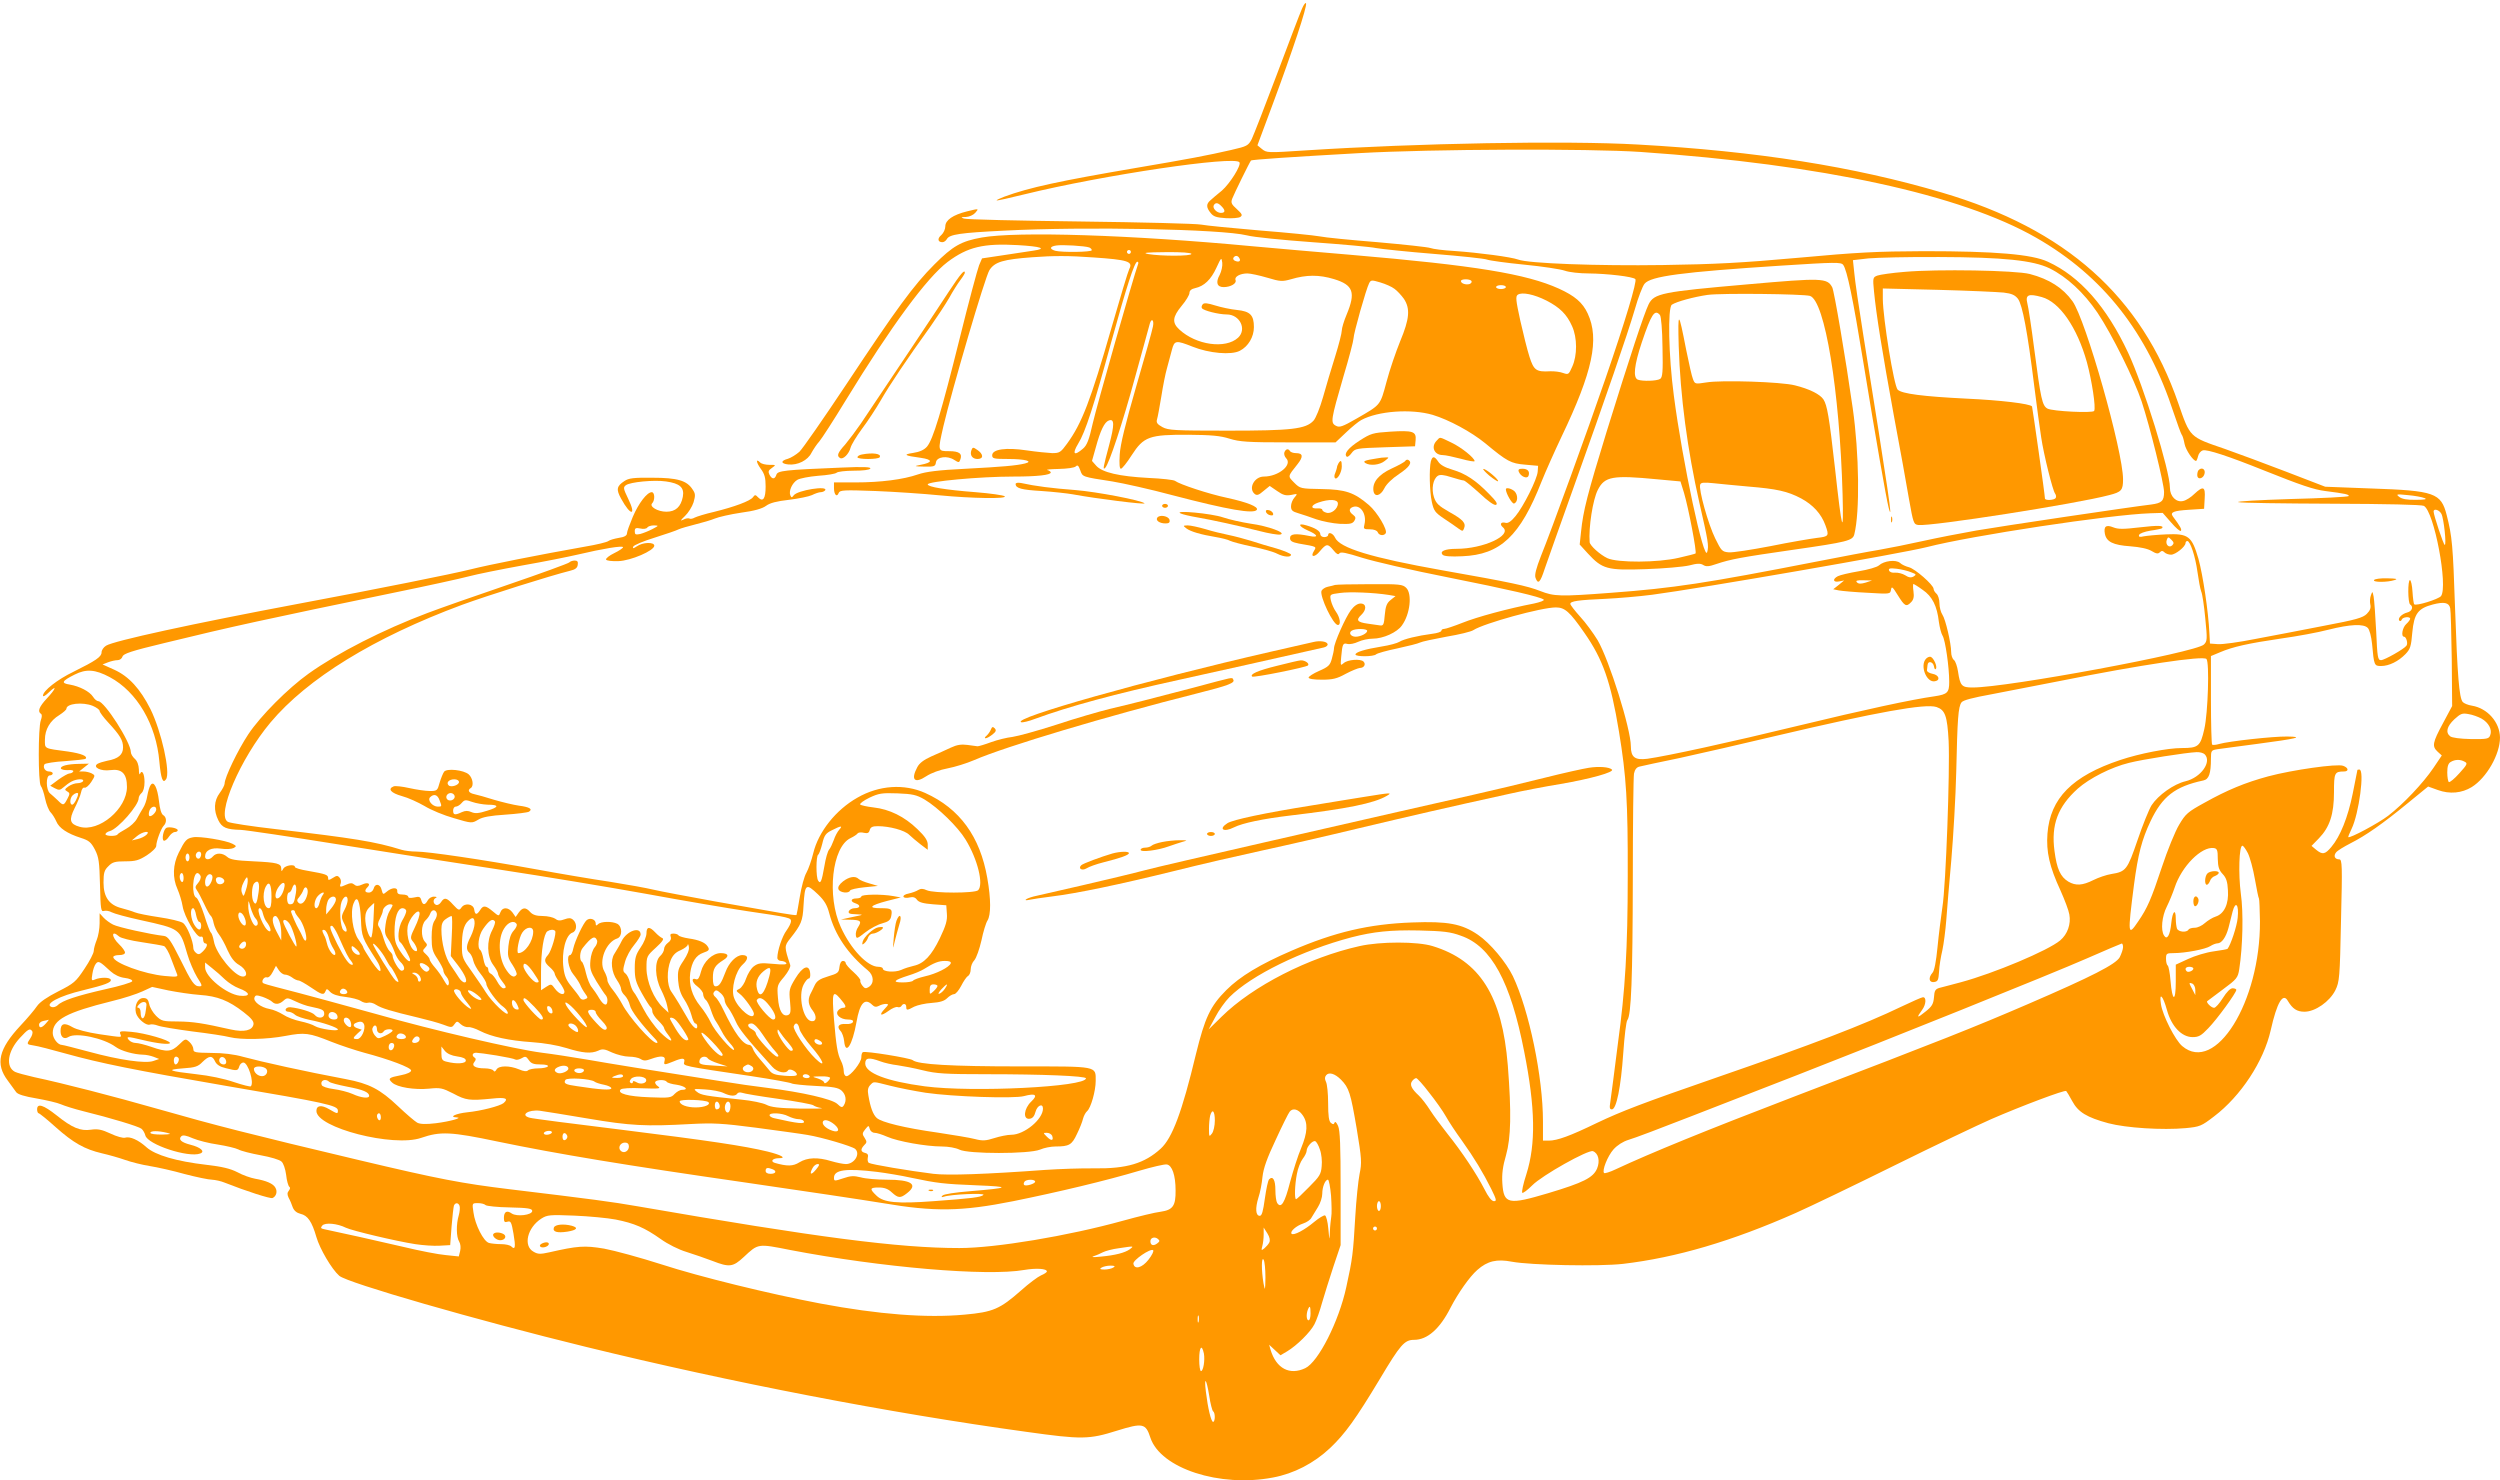 <?xml version="1.0" standalone="no"?>
<!DOCTYPE svg PUBLIC "-//W3C//DTD SVG 20010904//EN"
 "http://www.w3.org/TR/2001/REC-SVG-20010904/DTD/svg10.dtd">
<svg version="1.0" xmlns="http://www.w3.org/2000/svg"
 width="1280pt" height="758pt" viewBox="0 0 1280 758"
 preserveAspectRatio="xMidYMid meet">
<g transform="translate(0,758) scale(0.1,-0.1)"
fill="#ff9800" stroke="none">
<path d="M6666 7535 c-10 -22 -67 -173 -128 -335 -61 -162 -119 -311 -129
-332 -18 -34 -23 -37 -106 -56 -122 -28 -211 -45 -488 -92 -387 -66 -546 -100
-673 -147 -23 -9 -41 -17 -39 -19 2 -2 66 12 142 31 403 99 1079 199 1101 164
10 -16 -49 -109 -90 -145 -23 -18 -49 -41 -58 -49 -23 -19 -23 -37 1 -66 14
-18 30 -23 77 -26 32 -2 66 1 74 6 13 9 10 15 -17 40 -28 25 -32 33 -24 54 9
24 90 189 96 195 4 5 217 19 555 38 369 21 1175 24 1440 6 930 -64 1639 -218
2025 -439 344 -197 571 -487 705 -899 18 -54 36 -103 40 -109 5 -5 11 -27 15
-48 6 -31 44 -87 59 -87 2 0 7 11 10 24 3 14 14 27 24 30 21 7 133 -30 317
-104 185 -74 253 -97 310 -104 102 -13 125 -18 120 -26 -3 -4 -136 -11 -297
-15 -161 -5 -282 -12 -268 -16 14 -4 229 -7 478 -8 285 -1 460 -5 472 -11 53
-28 125 -413 88 -462 -13 -16 -128 -52 -137 -42 -3 2 -7 31 -9 64 -2 33 -8 60
-13 60 -12 0 -11 -117 1 -125 18 -11 10 -35 -15 -41 -28 -7 -51 -31 -40 -42 4
-4 10 -1 12 6 5 13 43 17 43 4 0 -5 -9 -17 -20 -27 -20 -18 -28 -65 -11 -65
11 0 21 -35 12 -46 -12 -17 -113 -74 -130 -74 -17 0 -19 14 -25 148 -4 81 -10
161 -13 177 -6 29 -6 29 -14 7 -5 -13 -6 -34 -3 -47 4 -17 -1 -31 -18 -48 -20
-20 -55 -30 -219 -61 -106 -21 -264 -51 -349 -67 -85 -17 -172 -29 -195 -27
l-40 3 -3 55 c-5 108 -33 296 -56 379 -34 117 -52 130 -166 125 -47 -2 -98 -7
-114 -10 -21 -5 -27 -3 -24 7 3 8 28 17 58 22 30 4 56 10 59 12 14 15 -19 16
-113 5 -85 -10 -111 -10 -136 0 -37 15 -50 5 -43 -33 8 -41 42 -58 130 -64 50
-4 89 -12 109 -24 23 -14 33 -16 42 -7 9 9 15 9 24 0 7 -7 22 -12 34 -12 22 0
74 41 74 60 0 5 4 10 9 10 15 0 41 -78 52 -158 6 -42 14 -87 19 -100 6 -12 15
-74 21 -138 11 -109 10 -117 -7 -134 -43 -41 -1006 -220 -1184 -220 -56 0 -64
8 -75 82 -4 26 -13 53 -21 59 -8 6 -14 24 -14 40 0 45 -29 169 -45 192 -8 12
-15 38 -15 58 0 20 -7 42 -15 49 -8 7 -15 18 -15 25 0 20 -96 104 -127 111
-15 4 -36 13 -45 22 -21 18 -82 11 -108 -13 -10 -9 -56 -22 -104 -30 -47 -8
-94 -19 -106 -25 -29 -15 -25 -33 6 -27 l26 5 -28 -23 -28 -22 29 -6 c17 -3
83 -9 147 -12 116 -7 116 -7 120 16 3 19 8 15 35 -29 35 -56 43 -61 68 -35 12
12 16 27 12 55 -3 21 -3 38 0 38 2 0 24 -13 47 -30 49 -33 74 -83 83 -164 4
-28 12 -60 19 -71 14 -22 34 -161 34 -236 0 -55 -9 -64 -75 -74 -115 -16 -361
-69 -695 -150 -349 -85 -675 -156 -776 -170 -63 -8 -84 8 -84 64 0 89 -111
442 -170 543 -22 36 -62 91 -90 121 -27 30 -50 60 -50 65 0 14 40 20 180 26
63 3 171 12 240 21 250 33 1281 212 1406 244 230 59 936 166 1143 173 l64 2
43 -49 c23 -27 46 -47 50 -43 6 7 -3 23 -41 74 -15 21 2 29 83 34 l77 5 3 53
c4 61 -7 66 -53 23 -16 -16 -42 -33 -57 -36 -35 -9 -68 23 -68 68 0 87 -134
520 -214 691 -110 235 -247 391 -411 466 -82 38 -267 54 -635 54 -242 -1 -340
-6 -645 -34 -288 -26 -426 -33 -690 -37 -335 -5 -690 8 -742 28 -35 13 -199
35 -327 44 -54 3 -109 10 -122 15 -13 5 -135 18 -271 30 -136 11 -270 24 -298
30 -27 5 -165 19 -305 30 -140 12 -275 25 -300 30 -25 5 -304 12 -620 16 -316
4 -584 10 -595 15 -17 6 -15 8 10 8 18 1 38 10 48 21 20 23 20 23 -41 8 -73
-18 -112 -45 -112 -77 0 -14 -9 -34 -20 -44 -22 -18 -19 -37 5 -37 8 0 18 7
23 16 13 24 69 32 291 43 420 22 1115 8 1245 -24 32 -9 183 -24 335 -35 152
-11 299 -24 326 -30 28 -5 161 -19 297 -30 137 -11 259 -24 271 -29 13 -5 99
-17 191 -26 92 -9 185 -23 208 -31 22 -8 77 -14 122 -14 95 -1 226 -16 239
-29 10 -10 -53 -219 -154 -512 -85 -248 -278 -780 -329 -905 -25 -64 -34 -98
-28 -113 13 -35 24 -24 47 47 13 37 79 225 148 417 169 473 274 778 313 910
17 61 40 120 50 132 31 39 191 60 700 93 278 18 306 18 317 4 20 -26 51 -177
103 -497 63 -386 118 -702 130 -747 24 -90 0 75 -130 885 -22 138 -43 280 -46
317 l-7 66 79 9 c44 4 207 8 364 7 326 -1 480 -17 564 -58 89 -44 176 -125
245 -227 75 -112 189 -343 226 -454 43 -130 115 -422 115 -464 0 -46 -12 -57
-65 -64 -110 -13 -768 -111 -895 -133 -80 -14 -203 -38 -275 -54 -71 -16 -172
-36 -223 -45 -50 -8 -197 -36 -325 -61 -563 -110 -726 -135 -1047 -159 -264
-20 -292 -19 -364 9 -66 26 -149 44 -501 106 -365 65 -526 114 -550 168 -10
22 -35 31 -35 12 0 -5 -9 -10 -20 -10 -11 0 -20 7 -20 15 0 16 -26 32 -71 45
-46 14 -42 -4 7 -26 54 -23 57 -39 7 -28 -70 14 -98 11 -98 -11 0 -15 10 -21
45 -28 93 -16 91 -15 78 -37 -22 -34 3 -36 30 -2 33 39 40 40 69 5 16 -20 25
-25 31 -16 6 9 35 3 117 -23 61 -19 255 -64 433 -99 321 -64 479 -101 496
-115 4 -5 -18 -13 -50 -20 -130 -25 -293 -69 -367 -99 -43 -17 -85 -31 -93
-31 -8 0 -14 -4 -14 -9 0 -6 -21 -13 -47 -16 -76 -10 -146 -27 -168 -41 -11
-7 -51 -18 -90 -24 -87 -14 -135 -29 -135 -41 0 -12 93 -12 106 1 5 5 54 19
108 30 55 12 107 25 116 30 9 5 70 18 135 30 66 11 128 26 139 34 55 35 348
116 422 116 46 0 71 -22 146 -130 95 -136 135 -250 177 -505 38 -231 46 -358
45 -740 0 -373 -13 -585 -50 -855 -8 -63 -19 -148 -24 -188 -5 -41 -12 -91
-15 -113 -5 -31 -4 -39 8 -39 23 0 46 114 58 287 6 87 15 163 21 170 20 24 27
216 28 719 0 281 3 526 6 543 4 21 14 33 28 36 11 3 104 23 206 44 102 22 327
74 500 115 510 120 758 165 815 146 44 -15 55 -45 62 -174 7 -152 -14 -741
-32 -851 -7 -49 -19 -142 -25 -205 -7 -72 -16 -121 -26 -131 -22 -25 -18 -51
9 -47 19 3 22 10 25 53 1 28 9 77 17 110 7 33 16 103 20 155 4 52 15 192 26
310 10 118 22 321 25 450 6 270 10 331 27 354 8 11 58 24 152 41 77 15 239 46
360 70 399 80 725 129 742 111 16 -16 8 -278 -11 -359 -20 -88 -30 -97 -115
-97 -73 0 -216 -28 -315 -61 -246 -82 -359 -196 -373 -377 -7 -93 10 -169 67
-292 21 -47 42 -102 45 -122 9 -49 -9 -101 -47 -133 -62 -52 -338 -168 -508
-214 -47 -12 -96 -26 -110 -29 -21 -6 -26 -14 -28 -48 -3 -34 -10 -47 -43 -73
-44 -36 -49 -34 -18 8 21 28 23 67 4 65 -6 0 -55 -22 -110 -48 -188 -91 -457
-194 -935 -359 -390 -135 -497 -176 -625 -237 -136 -66 -202 -90 -245 -90
l-30 0 0 98 c0 228 -71 569 -154 744 -35 72 -116 169 -179 212 -82 56 -154 70
-337 63 -221 -8 -396 -49 -618 -145 -160 -69 -263 -131 -333 -201 -83 -83
-110 -142 -156 -329 -71 -296 -121 -429 -180 -483 -83 -76 -175 -103 -338
-101 -66 1 -181 -3 -255 -8 -300 -22 -498 -29 -571 -20 -122 15 -318 48 -330
56 -6 3 -8 15 -6 26 4 14 0 22 -14 25 -23 6 -24 19 -4 40 14 13 14 18 2 37
-13 19 -13 24 3 44 17 21 18 21 23 2 3 -11 14 -20 25 -20 11 0 39 -9 64 -20
54 -24 200 -50 280 -50 34 0 72 -7 90 -16 44 -23 358 -23 413 0 20 9 56 16 79
16 70 0 84 8 110 64 14 28 28 64 31 78 4 15 13 32 21 39 19 16 44 103 44 155
0 77 14 74 -388 74 -352 0 -523 10 -549 32 -14 11 -242 48 -255 41 -5 -2 -8
-14 -8 -27 0 -26 -56 -96 -76 -96 -8 0 -14 11 -14 25 0 15 -6 38 -14 53 -18
35 -25 80 -36 213 -11 137 -7 151 31 107 32 -37 35 -48 15 -48 -7 0 -19 -6
-25 -14 -17 -20 12 -46 51 -46 19 0 28 -4 25 -12 -2 -8 -17 -12 -35 -11 -37 3
-50 -12 -29 -35 9 -9 17 -33 19 -52 7 -76 42 -22 63 96 17 99 43 127 81 89 11
-11 20 -12 34 -5 10 6 27 10 36 10 15 0 14 -4 -6 -25 -32 -34 -21 -40 19 -11
18 14 39 22 46 20 7 -3 16 -1 20 5 9 16 25 13 25 -4 0 -19 4 -19 41 1 17 8 57
17 89 19 43 3 65 10 79 24 12 12 28 21 36 21 8 0 24 19 36 42 12 24 28 47 35
51 8 4 14 20 14 34 0 15 8 36 19 47 10 12 26 57 36 101 9 44 23 90 31 102 18
29 18 109 -1 217 -37 213 -141 356 -318 436 -107 48 -236 40 -347 -24 -110
-62 -200 -175 -226 -284 -9 -37 -25 -82 -35 -100 -11 -18 -26 -74 -34 -124 -8
-50 -16 -92 -17 -93 -2 -2 -37 3 -78 10 -41 7 -192 34 -335 59 -143 26 -287
53 -320 61 -33 8 -132 26 -220 40 -88 13 -261 42 -385 65 -270 49 -549 90
-609 90 -25 0 -58 4 -75 9 -134 42 -249 60 -645 106 -124 14 -233 31 -244 37
-62 33 63 324 218 509 189 225 530 435 980 602 131 48 451 149 555 175 25 6
36 14 38 30 3 16 -2 22 -15 22 -11 0 -23 -4 -29 -10 -5 -5 -147 -57 -314 -114
-168 -57 -352 -122 -410 -144 -229 -86 -460 -204 -610 -311 -105 -75 -246
-216 -309 -311 -53 -80 -121 -221 -121 -252 0 -8 -11 -29 -25 -48 -30 -40 -32
-90 -7 -140 19 -38 41 -47 115 -49 26 -1 255 -35 510 -76 254 -41 629 -99 832
-130 204 -31 530 -85 725 -120 195 -36 432 -76 525 -90 219 -32 225 -34 225
-52 0 -9 -11 -30 -23 -47 -22 -29 -47 -104 -47 -140 0 -9 9 -16 19 -16 11 0
23 -5 27 -11 4 -8 -15 -9 -67 -4 -65 6 -77 4 -100 -13 -14 -11 -31 -39 -39
-62 -7 -23 -23 -46 -33 -52 -20 -10 -20 -11 1 -27 23 -17 72 -86 72 -101 0
-41 -82 24 -102 82 -16 45 8 136 44 169 31 28 31 49 -1 49 -31 0 -69 -38 -87
-88 -21 -56 -32 -72 -50 -72 -10 0 -14 13 -14 43 0 47 10 64 53 91 33 20 27
36 -13 36 -42 0 -88 -44 -101 -95 -7 -29 -15 -42 -24 -39 -27 11 -24 -15 5
-36 16 -12 30 -30 30 -39 0 -10 6 -24 13 -30 8 -6 20 -30 27 -53 8 -24 19 -50
26 -58 6 -8 19 -31 29 -50 9 -19 29 -47 43 -62 14 -15 23 -30 20 -33 -9 -9
-100 97 -119 140 -10 22 -34 60 -54 84 -42 52 -59 110 -51 170 8 56 29 90 67
103 30 10 34 16 21 34 -12 18 -44 32 -95 39 -26 4 -50 11 -53 16 -3 5 -14 9
-26 9 -15 0 -18 -4 -14 -16 4 -11 -1 -22 -14 -31 -11 -8 -20 -22 -20 -32 0
-10 -9 -26 -20 -36 -30 -27 -27 -111 5 -173 13 -26 28 -63 31 -82 l7 -35 -27
25 c-48 44 -86 134 -86 203 0 60 1 62 48 105 34 31 43 45 33 49 -8 3 -24 16
-36 29 -30 32 -45 30 -45 -4 0 -16 -13 -49 -30 -73 -25 -37 -30 -54 -30 -106
0 -53 5 -72 36 -128 20 -36 40 -67 45 -71 5 -3 9 -13 9 -23 0 -9 13 -30 30
-46 16 -16 30 -33 30 -38 0 -5 9 -20 20 -34 36 -46 11 -38 -40 12 -28 28 -66
81 -86 120 -20 38 -41 77 -49 85 -7 8 -16 31 -20 50 -4 19 -15 40 -23 46 -13
10 -14 17 -2 59 7 26 28 65 47 87 18 22 33 46 33 53 0 44 -71 19 -97 -33 -10
-21 -27 -49 -37 -65 -22 -33 -16 -95 14 -137 11 -16 20 -35 20 -44 0 -8 8 -23
19 -33 10 -10 22 -32 26 -50 5 -27 59 -98 132 -175 10 -11 12 -18 5 -18 -25 0
-144 135 -177 200 -10 19 -31 51 -46 70 -16 19 -29 42 -29 51 0 10 -7 30 -16
46 -30 52 9 150 66 168 27 9 27 60 1 75 -27 14 -84 13 -99 -2 -9 -9 -12 -8
-12 4 0 21 -29 31 -46 17 -17 -14 -60 -105 -69 -146 -3 -18 -11 -33 -16 -33
-20 0 -9 -69 16 -98 13 -16 29 -40 35 -53 5 -13 17 -34 26 -46 15 -21 15 -23
-1 -29 -11 -5 -21 -1 -26 8 -5 9 -24 34 -43 57 -26 31 -36 54 -41 95 -11 83
12 170 46 181 23 8 25 47 3 66 -12 10 -22 10 -44 2 -22 -8 -33 -8 -47 3 -10 7
-39 14 -64 14 -33 0 -51 6 -64 20 -23 26 -39 25 -59 -2 l-16 -23 -16 23 c-21
28 -52 29 -62 1 -8 -21 -8 -21 -39 5 -37 31 -49 32 -65 6 -17 -26 -26 -25 -30
3 -4 29 -47 36 -65 11 -12 -17 -15 -16 -43 14 -33 37 -45 39 -62 13 -6 -10
-18 -17 -25 -14 -17 6 -17 30 -1 36 7 3 3 6 -9 6 -13 1 -27 -8 -33 -19 -14
-26 -26 -25 -33 1 -5 18 -11 20 -36 14 -20 -4 -31 -3 -31 4 0 6 -13 11 -29 11
-21 0 -28 5 -27 18 1 21 -30 18 -56 -5 -16 -14 -18 -13 -24 11 -7 31 -34 35
-41 6 -3 -11 -14 -20 -24 -20 -22 0 -24 11 -7 28 18 18 1 27 -28 13 -20 -9
-30 -9 -40 0 -11 9 -21 9 -40 0 -33 -15 -37 -14 -30 5 4 9 1 23 -5 30 -10 12
-15 12 -35 -1 -21 -13 -24 -13 -24 -1 0 17 -11 21 -102 37 -38 6 -68 15 -68
20 0 16 -49 9 -59 -8 -10 -17 -10 -17 -11 -1 0 27 -19 32 -142 38 -91 4 -120
9 -135 23 -24 21 -56 22 -73 2 -16 -19 -40 -19 -40 -1 0 32 31 48 81 41 26 -4
55 -2 65 3 16 9 15 11 -6 22 -32 17 -169 40 -202 33 -33 -6 -41 -15 -73 -79
-30 -60 -33 -128 -6 -187 10 -23 22 -62 26 -87 9 -55 73 -163 92 -156 8 3 13
-2 13 -14 0 -11 5 -20 10 -20 16 0 11 -19 -11 -41 -16 -16 -23 -18 -35 -8 -8
6 -14 17 -14 23 0 36 -33 118 -54 131 -12 8 -67 21 -122 29 -54 8 -110 19
-124 25 -14 6 -44 15 -67 21 -64 16 -93 57 -93 131 0 50 4 64 25 84 20 21 34
25 86 25 53 0 70 5 111 31 26 17 48 38 48 48 0 24 25 90 38 103 17 17 15 45
-3 55 -9 6 -17 32 -21 71 -8 70 -27 107 -43 82 -6 -8 -13 -33 -17 -55 -3 -22
-13 -50 -22 -63 -8 -13 -22 -37 -31 -54 -9 -17 -34 -40 -56 -52 -22 -12 -41
-24 -43 -28 -5 -11 -62 -10 -62 1 0 5 10 13 23 16 43 13 147 132 147 168 0 8
7 20 15 27 9 8 15 29 15 56 0 42 -13 66 -23 42 -3 -7 -6 3 -6 23 -1 22 -8 43
-21 54 -11 10 -20 25 -20 34 0 50 -135 261 -167 261 -7 0 -19 10 -27 23 -18
27 -68 53 -119 62 -46 7 -41 18 25 51 59 30 105 27 180 -13 140 -75 238 -243
254 -433 8 -88 18 -114 34 -90 24 34 -24 247 -80 360 -52 103 -110 167 -185
201 l-60 27 28 11 c16 6 37 11 49 11 11 0 22 8 25 18 4 15 45 29 216 70 339
83 528 124 1172 257 171 35 344 73 385 84 41 11 165 36 275 56 109 19 238 45
285 56 127 30 230 47 230 37 0 -4 -20 -18 -45 -30 -25 -12 -44 -27 -42 -33 3
-6 29 -9 63 -8 64 2 184 54 184 79 0 20 -60 18 -89 -3 -18 -12 -23 -13 -19 -2
3 8 51 28 109 46 57 18 113 37 124 43 11 5 49 16 85 25 36 9 81 22 100 30 19
8 80 22 134 30 68 9 109 21 128 35 20 15 55 24 118 31 49 6 102 17 117 24 16
8 36 15 45 15 9 0 20 5 23 10 15 25 -142 0 -161 -26 -10 -13 -12 -13 -18 1 -8
22 10 62 36 78 13 8 61 17 107 21 47 3 89 10 95 16 5 5 45 10 87 10 47 0 81 4
85 11 5 8 -35 10 -147 5 -294 -12 -328 -16 -334 -37 -8 -24 -22 -24 -35 0 -8
16 -6 23 12 35 22 16 22 16 -13 16 -19 0 -40 5 -47 12 -23 23 -21 1 3 -32 20
-27 25 -46 25 -91 0 -62 -13 -81 -38 -56 -14 15 -17 15 -27 1 -14 -19 -94 -49
-200 -75 -44 -10 -88 -24 -98 -29 -10 -6 -22 -8 -27 -5 -5 3 -20 1 -32 -6 -17
-8 -15 -4 9 19 17 16 37 48 44 70 10 35 10 45 -5 66 -29 46 -79 60 -206 60
-96 1 -121 -2 -143 -17 -40 -26 -43 -43 -17 -90 49 -90 80 -90 36 0 -25 52
-26 58 -11 69 22 16 143 28 205 19 71 -10 95 -31 86 -79 -10 -51 -37 -76 -84
-76 -45 0 -89 27 -73 43 15 15 14 57 -2 57 -24 0 -67 -56 -97 -126 -16 -38
-30 -76 -30 -85 0 -11 -13 -19 -42 -23 -23 -4 -47 -11 -53 -16 -7 -6 -61 -19
-121 -29 -232 -41 -493 -93 -584 -116 -96 -24 -469 -99 -875 -175 -549 -103
-956 -192 -992 -216 -13 -8 -23 -23 -23 -34 0 -23 -30 -43 -143 -99 -83 -40
-157 -98 -157 -123 0 -7 14 1 30 17 44 42 37 19 -10 -31 -40 -43 -49 -67 -30
-79 6 -4 5 -16 -1 -33 -14 -36 -14 -319 0 -336 6 -7 16 -36 22 -65 6 -29 19
-61 28 -70 9 -9 22 -30 29 -46 14 -35 57 -63 126 -85 41 -13 52 -22 72 -60 20
-39 23 -62 26 -182 3 -125 5 -137 20 -132 10 3 28 0 40 -7 13 -7 79 -25 148
-40 204 -45 201 -43 239 -174 11 -38 34 -91 50 -118 27 -42 28 -47 12 -47 -26
0 -39 18 -101 144 -46 92 -60 111 -80 114 -71 8 -237 45 -261 58 -16 8 -38 24
-49 36 l-20 22 0 -51 c0 -28 -7 -67 -15 -86 -8 -20 -15 -45 -15 -56 0 -11 -21
-52 -48 -92 -44 -66 -53 -74 -134 -115 -57 -29 -94 -54 -109 -76 -12 -18 -50
-63 -84 -99 -112 -120 -130 -196 -65 -282 17 -23 36 -50 43 -59 8 -11 43 -22
104 -32 51 -9 107 -22 125 -30 18 -8 69 -24 113 -35 142 -35 284 -78 299 -90
8 -6 17 -22 20 -34 11 -47 221 -116 281 -93 27 10 2 32 -50 45 -47 12 -63 27
-47 43 8 8 25 5 59 -10 26 -11 84 -26 128 -32 44 -7 91 -18 105 -25 14 -8 66
-21 115 -30 50 -9 97 -23 106 -32 10 -8 20 -38 24 -68 3 -30 11 -57 16 -61 6
-4 5 -11 -2 -20 -9 -11 -9 -20 -1 -37 7 -12 16 -34 21 -49 7 -17 20 -28 40
-33 36 -8 58 -39 81 -119 17 -59 78 -164 117 -198 40 -36 703 -227 1263 -364
748 -183 1550 -338 2255 -435 285 -40 321 -39 464 6 132 41 147 38 171 -36 52
-157 355 -256 627 -204 108 20 210 73 293 151 77 73 131 148 255 354 105 176
126 200 175 200 68 0 132 56 187 165 39 75 97 158 137 193 52 46 100 57 177
42 97 -18 446 -25 569 -11 272 32 558 116 885 261 72 32 299 141 505 243 206
102 429 208 495 237 154 67 377 151 384 144 3 -3 17 -26 31 -52 30 -56 74 -83
185 -113 91 -24 276 -36 396 -25 72 7 80 10 145 60 137 104 254 282 290 441
32 143 63 195 88 150 24 -40 46 -55 85 -55 55 0 129 52 158 110 21 43 23 62
29 358 7 282 6 312 -9 312 -23 0 -31 18 -16 36 7 9 40 29 73 46 79 40 165 100
294 206 l104 85 50 -18 c61 -22 122 -16 173 15 77 48 145 168 145 254 -1 78
-64 150 -144 163 -20 3 -41 12 -47 19 -18 22 -27 133 -39 477 -11 327 -15 370
-43 480 -29 113 -61 125 -387 136 l-235 9 -200 77 c-110 42 -252 95 -315 117
-181 62 -176 57 -237 233 -189 548 -575 892 -1210 1079 -453 134 -949 212
-1557 246 -370 21 -1128 7 -1701 -30 -199 -13 -199 -13 -225 8 l-22 18 80 215
c100 269 175 495 169 512 -2 6 -12 -6 -21 -28z m-412 -1011 c21 -21 20 -34 -3
-34 -22 0 -45 25 -36 40 9 14 21 13 39 -6z m6159 -1494 c16 -6 4 -9 -44 -9
-45 -1 -71 4 -85 15 -18 14 -14 15 44 9 35 -3 73 -10 85 -15z m87 -81 c12 -22
27 -159 17 -159 -6 0 -57 153 -57 171 0 17 29 9 40 -12z m-9160 -78 c-19 -10
-47 -21 -62 -25 -24 -5 -28 -3 -28 14 0 16 5 19 29 14 16 -4 32 -1 35 5 4 6
19 11 34 11 26 -1 26 -1 -8 -19z m7782 -83 c-16 -16 -37 4 -28 28 6 16 8 16
23 1 13 -13 15 -19 5 -29z m-1337 -138 c27 -10 28 -12 12 -22 -13 -7 -25 -5
-43 7 -13 8 -36 14 -51 13 -15 -2 -28 3 -31 11 -4 11 5 13 39 9 24 -3 58 -11
74 -18z m-233 -53 c-24 -7 -36 -7 -44 1 -9 9 -1 12 33 11 l44 -1 -33 -11z
m2993 -131 c3 -11 6 -129 8 -261 l2 -240 -47 -88 c-54 -100 -57 -118 -27 -146
l21 -19 -43 -64 c-52 -77 -154 -185 -232 -245 -48 -37 -197 -117 -204 -109 -1
1 6 20 17 42 38 78 68 304 40 304 -5 0 -10 -1 -10 -2 0 -2 -11 -56 -24 -121
-25 -123 -64 -220 -110 -274 -32 -38 -45 -40 -77 -14 l-24 20 38 39 c55 57 77
123 77 236 0 99 3 106 51 106 26 0 24 19 -4 29 -30 12 -261 -21 -384 -54 -118
-32 -210 -70 -326 -135 -86 -47 -97 -57 -130 -113 -20 -33 -60 -131 -88 -216
-55 -166 -75 -211 -121 -278 -54 -80 -55 -70 -22 187 21 158 40 231 85 326 60
126 125 177 270 208 29 6 39 35 39 112 0 41 2 43 33 48 17 2 108 15 202 27
205 27 247 37 155 38 -73 1 -298 -24 -347 -38 -17 -5 -34 -7 -37 -3 -3 3 -6
106 -6 229 l0 224 48 20 c63 27 142 45 313 70 79 11 188 31 241 45 111 28 180
31 201 9 9 -9 18 -43 22 -82 10 -110 11 -113 46 -113 41 0 89 24 125 61 25 26
29 40 35 111 9 96 29 123 105 143 58 15 83 10 89 -19z m-12070 -500 c19 -8 35
-20 35 -26 0 -6 19 -32 43 -58 62 -67 77 -92 77 -129 0 -37 -24 -58 -81 -68
-19 -4 -42 -11 -50 -16 -26 -17 17 -39 66 -32 59 8 85 -18 85 -86 0 -112 -143
-233 -243 -204 -50 14 -55 35 -25 95 15 29 30 66 33 81 3 17 11 27 18 24 7 -2
22 11 34 29 21 33 21 34 3 44 -10 5 -29 10 -42 10 l-23 0 25 20 25 20 -50 -1
c-61 -1 -97 -11 -93 -24 2 -5 18 -9 36 -8 19 2 30 -2 27 -7 -3 -6 -12 -10 -19
-10 -7 0 -32 -14 -56 -31 l-43 -32 24 -13 c21 -11 27 -10 44 5 11 10 30 24 42
30 27 14 66 15 58 1 -3 -5 -16 -10 -28 -10 -13 0 -33 -7 -46 -16 -21 -15 -21
-18 -7 -26 14 -8 15 -12 1 -38 -19 -36 -21 -36 -50 -7 -13 12 -30 28 -39 35
-21 17 -22 92 -1 92 8 0 15 5 15 10 0 6 -9 10 -19 10 -20 0 -33 21 -23 37 4 5
52 13 106 16 54 4 101 9 104 12 13 13 -21 27 -89 37 -127 17 -119 13 -119 61
0 52 26 97 74 126 20 13 36 27 36 32 0 27 83 36 135 15z m12230 -65 c37 -21
56 -57 45 -85 -7 -19 -15 -21 -99 -20 -56 1 -97 7 -106 14 -25 20 -17 51 21
87 32 29 40 33 72 27 21 -3 50 -14 67 -23z m-1417 -183 c38 -38 -19 -119 -98
-138 -60 -14 -140 -71 -174 -123 -13 -21 -46 -102 -72 -179 -52 -152 -59 -161
-134 -173 -25 -4 -66 -18 -92 -31 -56 -28 -90 -30 -128 -8 -41 25 -59 65 -71
157 -18 134 17 227 119 319 61 54 172 110 262 132 70 18 295 53 346 55 16 1
35 -4 42 -11z m1331 -38 c16 -8 14 -14 -27 -59 -25 -28 -49 -48 -54 -45 -4 3
-8 25 -8 49 0 31 5 47 18 54 22 13 48 14 71 1z m-12219 -164 c0 -16 -21 -56
-30 -56 -14 0 -13 33 2 48 12 12 28 16 28 8z m4333 -29 c69 -41 172 -141 211
-206 62 -101 93 -230 64 -259 -16 -16 -228 -16 -263 0 -19 9 -31 9 -44 1 -9
-6 -31 -14 -49 -18 -18 -3 -29 -11 -26 -17 3 -5 17 -7 31 -3 18 4 29 1 38 -12
10 -13 32 -19 82 -23 l68 -5 3 -43 c3 -34 -5 -61 -36 -126 -43 -89 -82 -130
-134 -141 -18 -4 -47 -13 -64 -21 -32 -14 -94 -10 -94 7 0 5 -11 9 -23 9 -55
0 -141 90 -192 203 -73 159 -45 411 50 456 17 8 33 19 36 24 4 5 18 7 32 3 19
-4 26 -1 30 14 4 15 14 20 41 20 60 0 138 -21 161 -44 12 -11 38 -34 58 -49
l37 -28 0 27 c0 20 -14 42 -53 79 -66 64 -143 102 -225 111 -34 4 -65 11 -68
15 -3 5 19 21 48 35 47 22 63 25 143 22 78 -3 98 -8 138 -31z m-3933 -51 c0
-16 -28 -42 -36 -33 -3 3 -3 15 1 26 7 23 35 29 35 7z m3497 -104 c-9 -10 -22
-34 -28 -53 -7 -19 -17 -41 -24 -49 -7 -8 -18 -46 -24 -84 -14 -80 -20 -94
-32 -75 -12 18 -11 126 0 133 5 3 14 29 21 56 10 43 18 54 49 69 47 24 58 25
38 3z m-3547 -26 c-8 -8 -28 -18 -45 -22 l-30 -7 25 21 c29 25 74 32 50 8z
m10759 -94 c11 -22 27 -81 36 -133 9 -51 18 -96 21 -100 2 -4 4 -56 5 -116 2
-413 -228 -783 -398 -639 -36 30 -101 158 -109 215 -10 64 10 45 31 -31 23
-83 75 -138 131 -138 31 0 44 7 80 45 45 46 144 182 144 197 0 4 -9 8 -19 8
-12 0 -30 -18 -50 -50 -17 -27 -37 -50 -45 -50 -14 0 -42 28 -35 34 2 1 38 29
80 60 72 53 77 60 84 104 18 118 22 289 8 387 -13 100 -9 245 8 245 5 0 17
-17 28 -38z m-154 -29 c1 -41 6 -58 25 -78 18 -19 25 -39 27 -83 5 -70 -19
-121 -63 -135 -16 -5 -40 -20 -55 -33 -14 -13 -37 -24 -51 -24 -15 0 -30 -4
-33 -10 -10 -16 -52 -12 -59 6 -3 9 -6 31 -6 50 0 55 -17 39 -23 -22 -6 -63
-22 -89 -37 -64 -18 27 -11 99 14 148 13 26 31 70 40 97 36 110 138 212 201
203 17 -3 20 -11 20 -55z m-10325 23 c0 -8 -4 -17 -9 -21 -12 -7 -24 12 -16
25 9 15 25 12 25 -4z m-60 -16 c0 -11 -4 -20 -10 -20 -5 0 -10 9 -10 20 0 11
5 20 10 20 6 0 10 -9 10 -20z m-30 -106 c0 -14 -4 -23 -10 -19 -5 3 -10 15
-10 26 0 10 5 19 10 19 6 0 10 -12 10 -26z m87 11 c3 -9 -3 -25 -13 -36 -15
-17 -16 -23 -6 -37 7 -9 24 -42 38 -72 14 -30 29 -57 34 -60 4 -3 11 -19 14
-37 4 -18 16 -43 27 -57 11 -14 31 -50 44 -81 18 -39 35 -62 60 -76 37 -22 48
-59 18 -59 -42 1 -138 118 -148 181 -4 22 -11 41 -15 44 -5 3 -20 43 -34 89
-15 46 -33 86 -41 90 -25 9 -19 126 6 126 5 0 12 -7 16 -15z m55 -30 c-14 -31
-32 -33 -32 -2 0 29 20 51 34 37 6 -6 5 -18 -2 -35z m177 -42 c-11 -35 -13
-36 -20 -15 -6 15 -3 33 9 56 14 27 18 30 20 15 2 -11 -2 -36 -9 -56z m-111
50 c5 -18 -28 -29 -38 -12 -5 7 -6 17 -3 22 7 12 35 5 41 -10z m176 -61 c-8
-57 -14 -68 -25 -51 -13 20 -11 83 3 97 20 20 29 2 22 -46z m66 -23 c0 -44 -4
-59 -14 -59 -26 0 -36 72 -15 111 17 32 29 11 29 -52z m65 44 c-7 -31 -23 -53
-36 -53 -14 0 -10 34 7 58 21 31 38 28 29 -5z m60 -25 c-9 -52 -12 -58 -31
-58 -9 0 -14 11 -14 30 0 17 4 30 9 30 5 0 13 9 16 20 12 38 27 21 20 -22z
m59 -6 c-9 -39 -31 -59 -46 -44 -9 9 -8 16 4 29 8 10 18 26 21 36 10 28 28 9
21 -21z m2615 -2 c32 -31 46 -54 57 -97 29 -110 95 -207 197 -291 32 -26 34
-68 4 -86 -14 -9 -21 -7 -32 8 -8 10 -12 22 -10 26 2 4 -13 23 -35 43 -22 19
-40 40 -40 46 0 6 -6 11 -14 11 -9 0 -16 -12 -18 -31 -3 -29 -8 -33 -58 -48
-43 -13 -58 -23 -69 -46 -8 -17 -18 -38 -23 -47 -13 -29 -9 -54 13 -82 23 -30
19 -59 -8 -54 -42 8 -67 131 -39 186 9 18 21 32 27 32 6 0 9 12 7 28 -5 47
-38 35 -76 -28 -31 -51 -33 -59 -27 -118 5 -52 3 -63 -10 -69 -28 -10 -47 21
-52 89 -5 61 -4 65 32 107 21 26 34 51 31 60 -31 94 -31 97 0 136 56 71 64 89
68 168 7 113 12 117 75 57z m-2536 -2 c-6 -7 -13 -25 -17 -40 -3 -16 -11 -28
-16 -28 -16 0 -11 42 7 62 18 20 41 26 26 6z m67 -24 c0 -9 -11 -29 -25 -46
l-25 -30 0 27 c0 14 5 35 10 46 13 23 40 25 40 3z m60 -3 c0 -10 -7 -32 -15
-47 -19 -36 -19 -42 0 -78 16 -31 12 -47 -7 -28 -16 16 -22 111 -9 145 12 31
31 36 31 8z m68 -98 c4 -91 5 -93 80 -210 13 -19 22 -43 20 -52 -2 -10 -19 8
-46 48 -23 35 -42 66 -42 70 0 4 -11 22 -24 40 -30 40 -44 140 -26 185 18 48
33 16 38 -81z m-540 5 c15 -15 16 -38 1 -38 -15 0 -39 64 -38 102 1 33 1 32
12 -9 7 -23 18 -48 25 -55z m604 -10 c-2 -49 -8 -88 -12 -88 -12 0 -30 59 -30
99 0 24 7 42 23 57 12 12 22 21 23 20 0 0 -2 -40 -4 -88z m98 77 c0 -3 -7 -16
-15 -29 -8 -12 -18 -44 -21 -70 -6 -38 -3 -52 13 -74 11 -15 25 -43 32 -63 6
-20 21 -45 31 -54 23 -21 26 -45 6 -45 -13 0 -46 56 -46 78 0 5 -7 15 -15 22
-8 7 -22 35 -30 62 -8 28 -19 56 -25 63 -7 9 -6 21 5 41 8 16 15 34 15 40 0
14 21 34 37 34 7 0 13 -2 13 -5z m9447 -64 c-4 -44 -36 -139 -52 -159 -2 -2
-34 -8 -71 -13 -38 -5 -97 -23 -131 -39 l-63 -29 0 -87 c0 -107 -18 -104 -27
5 -3 39 -10 74 -14 77 -5 3 -9 18 -9 35 0 27 3 29 38 29 60 0 165 20 189 36
12 8 29 14 36 14 22 0 44 31 57 80 6 25 16 62 21 83 15 57 33 36 26 -32z
m-10453 14 c4 -19 11 -35 16 -35 6 0 10 -9 10 -20 0 -27 -16 -25 -34 3 -20 31
-25 87 -7 87 5 0 12 -16 15 -35z m342 8 c4 -16 12 -35 19 -43 19 -24 27 -52
13 -48 -26 9 -71 118 -48 118 5 0 13 -12 16 -27z m734 12 c0 -8 -9 -29 -20
-47 -21 -35 -27 -103 -10 -113 10 -6 50 -78 50 -90 0 -17 -22 1 -49 42 -26 38
-31 56 -31 103 0 73 16 120 41 120 10 0 19 -7 19 -15z m-570 -3 c0 -5 9 -19
20 -32 22 -25 44 -94 37 -113 -3 -7 -10 -1 -16 13 -6 14 -15 32 -20 40 -12 19
-41 86 -41 94 0 3 5 6 10 6 6 0 10 -4 10 -8z m615 -78 c-24 -49 -25 -57 -13
-72 19 -22 30 -52 19 -52 -27 0 -52 73 -44 125 7 42 56 98 61 71 2 -10 -8 -42
-23 -72z m111 71 c3 -8 -1 -24 -10 -37 -11 -15 -16 -44 -16 -88 0 -55 4 -72
30 -110 16 -25 30 -51 30 -59 0 -8 7 -22 16 -32 9 -10 14 -26 12 -36 -4 -14
-8 -11 -24 16 -10 19 -31 49 -46 66 -16 18 -28 37 -28 42 0 6 -9 18 -20 28
-17 15 -17 19 -4 32 13 14 13 17 -1 32 -21 24 -19 86 3 108 11 10 22 26 25 36
8 21 26 22 33 2z m-982 -28 c6 -15 6 -30 2 -34 -10 -10 -36 26 -36 50 0 26 23
16 34 -16z m176 -13 c6 -14 10 -42 10 -62 l0 -37 -25 47 c-23 44 -25 78 -4 78
5 0 14 -12 19 -26z m883 -76 l-5 -103 35 -45 c40 -52 55 -90 35 -90 -7 0 -20
11 -28 24 -8 13 -27 41 -42 63 -28 39 -48 116 -48 184 0 28 6 42 22 53 12 9
26 16 30 16 4 0 4 -46 1 -102z m117 64 c0 -15 -9 -45 -20 -67 -24 -46 -25 -68
-6 -84 7 -6 16 -24 19 -39 3 -15 19 -45 36 -66 17 -21 31 -45 31 -53 0 -20 58
-100 87 -118 12 -9 23 -23 23 -32 0 -21 -81 56 -113 107 -11 19 -44 66 -71
105 -47 65 -51 73 -51 130 0 70 9 107 31 129 23 23 34 20 34 -12z m-946 -4
c16 -25 40 -107 33 -114 -4 -5 -67 114 -67 127 0 17 20 9 34 -13z m1050 14 c3
-5 -4 -25 -14 -45 -29 -54 -27 -134 5 -177 14 -19 25 -39 25 -46 0 -6 9 -23
20 -37 23 -29 25 -37 7 -37 -7 0 -21 15 -31 34 -10 19 -25 37 -32 40 -8 3 -14
12 -14 21 0 8 -4 15 -9 15 -5 0 -12 18 -16 40 -4 22 -11 42 -16 46 -17 10 -9
75 14 107 31 45 50 57 61 39z m111 -13 c4 -6 -3 -21 -15 -34 -14 -15 -23 -41
-27 -79 -5 -49 -3 -61 21 -96 15 -23 24 -45 21 -50 -13 -21 -34 -8 -59 34 -34
58 -37 152 -5 202 20 33 51 44 64 23z m-915 -56 c43 -97 54 -118 69 -135 8
-10 10 -18 4 -18 -16 0 -38 31 -77 108 -37 76 -42 92 -27 92 5 0 19 -21 31
-47z m1000 17 c0 -49 -42 -110 -76 -110 -12 0 3 80 20 105 20 31 56 34 56 5z
m-1047 -29 c4 -19 15 -44 24 -58 9 -13 12 -27 9 -31 -10 -9 -35 26 -42 58 -3
14 -9 33 -15 42 -12 24 -11 30 3 26 7 -3 16 -19 21 -37z m1159 33 c9 -9 -19
-104 -36 -123 -22 -24 -20 -38 9 -63 14 -12 25 -27 25 -33 0 -6 11 -26 25 -45
14 -19 25 -40 25 -47 0 -22 -27 -14 -48 14 -19 26 -20 27 -46 10 l-26 -17 0
93 c0 106 14 197 33 209 14 9 31 10 39 2z m4638 -25 c156 -54 254 -235 324
-594 57 -288 60 -472 11 -627 -16 -49 -25 -91 -21 -95 3 -4 27 14 51 38 50 51
287 184 311 175 28 -11 37 -50 21 -89 -20 -47 -70 -72 -250 -126 -205 -61
-228 -57 -235 51 -3 47 2 86 19 144 25 89 28 216 9 459 -29 357 -143 537 -385
611 -77 24 -268 24 -374 0 -260 -58 -547 -204 -707 -362 l-66 -65 34 63 c18
35 51 81 73 103 112 112 371 239 625 306 113 29 200 38 345 35 125 -3 161 -7
215 -27z m-6870 -4 c9 -8 60 -21 116 -29 54 -8 106 -17 114 -20 8 -4 25 -32
36 -64 12 -31 25 -66 29 -76 8 -18 5 -19 -61 -13 -104 9 -264 68 -264 97 0 6
14 10 30 10 18 0 30 5 30 13 0 7 -13 26 -30 42 -41 39 -41 77 0 40z m2447 -20
c3 -9 -3 -25 -12 -35 -10 -11 -20 -41 -22 -67 -4 -42 0 -56 31 -108 20 -32 41
-64 46 -69 6 -6 10 -18 10 -27 0 -33 -18 -29 -41 8 -12 21 -30 47 -39 58 -10
11 -23 44 -30 73 -6 28 -16 55 -21 58 -13 8 -11 52 4 70 46 58 63 66 74 39z
m-1797 -19 c0 -18 -17 -29 -30 -21 -8 5 -7 11 1 21 15 18 29 18 29 0z m715
-76 c10 -19 21 -37 25 -40 8 -6 40 -66 40 -76 0 -3 -7 -1 -15 6 -15 13 -115
174 -115 186 0 14 48 -42 65 -76z m1525 -8 c-28 -41 -31 -53 -28 -102 3 -38
12 -68 30 -95 15 -22 32 -59 38 -82 6 -24 15 -43 20 -43 6 0 10 -7 10 -16 0
-23 -26 -1 -51 45 -29 51 -61 104 -82 134 -23 33 -24 110 -3 161 11 26 26 41
51 51 19 9 36 21 36 28 1 6 4 2 6 -11 3 -14 -7 -40 -27 -70z m7370 69 c0 -11
-8 -34 -17 -52 -20 -36 -141 -98 -470 -240 -274 -118 -431 -181 -1198 -474
-449 -172 -731 -287 -913 -372 -29 -14 -56 -22 -59 -19 -12 12 18 87 48 121
20 22 48 40 77 49 26 7 171 62 322 121 151 59 397 154 545 212 442 172 1298
516 1480 596 94 41 173 75 178 76 4 1 7 -8 7 -18z m-9030 -39 c-15 -5 -40 17
-40 36 0 12 6 10 26 -9 14 -13 20 -25 14 -27z m-1274 -85 c20 -18 47 -31 73
-34 24 -3 40 -10 38 -17 -2 -6 -64 -25 -138 -41 -145 -33 -221 -58 -244 -82
-9 -8 -22 -12 -31 -9 -39 15 39 57 162 86 111 27 146 40 141 54 -4 13 -53 13
-81 1 -17 -8 -19 -5 -13 29 3 21 11 44 18 52 13 16 20 12 75 -39z m4302 41
c-7 -20 -74 -54 -133 -67 -30 -7 -57 -17 -60 -22 -4 -5 -27 -9 -53 -9 -56 0
-47 11 28 35 30 9 66 24 80 33 51 32 76 42 108 42 23 0 32 -4 30 -12z m-3716
-83 c17 -16 49 -37 71 -45 60 -22 62 -44 4 -38 -68 8 -177 97 -177 145 l0 25
36 -29 c19 -15 49 -41 66 -58z m1034 71 c14 -11 16 -18 8 -26 -8 -8 -15 -7
-28 5 -31 31 -16 47 20 21z m544 -34 c33 -49 34 -52 17 -52 -17 0 -67 62 -67
84 0 24 22 9 50 -32z m-1271 -12 c10 0 26 -7 37 -15 10 -8 25 -15 32 -15 7 0
35 -16 63 -35 57 -39 67 -42 76 -19 5 13 8 12 23 -4 12 -13 39 -22 77 -26 33
-4 69 -13 80 -21 12 -8 29 -12 37 -9 9 3 28 -1 42 -11 27 -17 75 -32 214 -65
47 -11 105 -27 129 -36 42 -16 45 -16 57 1 13 18 15 18 33 1 11 -10 28 -16 38
-15 10 2 37 -7 60 -19 58 -30 149 -50 268 -58 60 -4 130 -16 175 -30 83 -26
127 -30 164 -13 20 10 33 8 70 -10 25 -11 64 -21 86 -21 22 0 49 -5 60 -12 15
-10 26 -10 53 0 52 19 76 16 70 -8 -6 -24 -3 -24 44 -5 47 20 62 19 56 -3 -5
-20 -13 -19 345 -72 106 -16 198 -33 205 -37 6 -4 62 -10 124 -13 90 -4 115
-9 132 -24 22 -20 27 -51 11 -76 -8 -12 -13 -11 -33 8 -27 25 -180 60 -357 82
-52 6 -165 22 -250 36 -375 59 -544 86 -675 109 -77 13 -180 29 -230 35 -135
17 -561 116 -845 197 -119 33 -385 106 -515 139 -32 8 -62 17 -67 20 -13 8 4
35 18 30 8 -3 20 7 30 27 l17 32 15 -23 c8 -12 22 -22 31 -22z m2480 -8 c-24
-92 -50 -119 -63 -66 -9 35 2 65 33 91 34 28 42 21 30 -25z m7291 39 c0 -11
-26 -22 -34 -14 -12 12 -5 23 14 23 11 0 20 -4 20 -9z m-9080 -40 c7 -13 7
-22 0 -26 -5 -3 -10 1 -10 9 0 8 -8 20 -17 25 -17 10 -17 10 -1 11 10 0 22 -9
28 -19z m9090 -70 l0 -26 -15 29 c-19 35 -19 37 0 30 8 -4 15 -18 15 -33z
m-6440 21 c0 -5 -9 -17 -20 -27 -20 -18 -20 -17 -20 8 0 20 5 27 20 27 11 0
20 -4 20 -8z m38 -14 c-8 -12 -21 -24 -29 -26 -8 -3 -3 7 10 22 30 32 39 34
19 4z m-3815 -32 c90 -6 148 -29 224 -88 39 -30 53 -47 51 -62 -5 -32 -48 -42
-116 -27 -146 33 -193 40 -270 41 -79 0 -85 2 -113 29 -16 16 -32 43 -35 60
-5 24 -12 31 -30 31 -29 0 -47 -38 -38 -76 7 -29 52 -67 71 -60 7 3 26 1 41
-5 15 -6 95 -19 177 -30 83 -10 168 -23 190 -29 60 -15 192 -12 286 6 100 19
121 16 236 -30 48 -19 124 -44 168 -56 128 -34 240 -76 240 -91 0 -8 -20 -18
-52 -24 -63 -12 -68 -17 -45 -38 26 -24 115 -38 188 -31 58 6 68 4 125 -25 65
-35 83 -37 197 -26 71 8 88 1 60 -23 -19 -15 -115 -40 -186 -47 -57 -6 -96
-24 -55 -26 38 -1 -33 -21 -106 -30 -50 -6 -80 -5 -95 3 -11 6 -56 44 -99 85
-91 86 -146 115 -267 138 -203 38 -429 88 -525 114 -45 13 -103 20 -162 20
-84 1 -93 3 -93 19 0 11 -9 27 -20 37 -20 18 -21 18 -53 -13 -39 -38 -62 -40
-142 -12 -32 11 -68 20 -80 20 -13 0 -28 7 -35 15 -16 19 -7 19 67 1 78 -19
143 -26 143 -16 0 14 -128 51 -198 57 -55 5 -62 4 -56 -11 7 -19 16 -19 -108
-1 -60 9 -117 24 -137 36 -42 25 -61 19 -61 -20 0 -31 18 -45 41 -30 38 24
180 -6 241 -51 28 -21 94 -39 140 -40 15 0 39 -5 55 -11 l28 -11 -29 -10 c-40
-15 -176 5 -330 47 -71 19 -133 35 -139 35 -21 0 -47 34 -47 61 0 68 72 106
302 163 59 14 129 37 157 50 l50 23 83 -18 c46 -9 118 -20 161 -23z m755 16
c2 -7 -6 -12 -17 -12 -21 0 -27 11 -14 24 9 9 26 2 31 -12z m582 -6 c0 -6 14
-29 32 -50 23 -29 26 -36 11 -28 -29 16 -85 81 -78 92 7 12 35 1 35 -14z m85
-11 c22 -18 25 -25 13 -25 -9 0 -30 11 -45 25 -37 33 -8 33 32 0z m1247 8 c10
-9 18 -24 18 -33 0 -10 8 -28 19 -41 10 -13 27 -44 38 -69 17 -39 55 -86 187
-232 25 -28 69 -38 81 -18 8 12 45 -6 45 -22 0 -7 -21 -9 -61 -6 -51 4 -66 9
-81 29 -11 13 -32 39 -48 57 -16 18 -32 41 -35 52 -4 11 -12 20 -18 20 -33 1
-76 60 -133 179 -14 30 -33 60 -41 66 -9 7 -13 17 -9 23 10 16 16 15 38 -5z
m-2300 -41 c17 -17 38 -15 60 5 18 16 21 15 61 -4 23 -11 58 -24 77 -27 62
-13 70 -17 70 -37 0 -23 -32 -26 -49 -5 -11 14 -80 35 -125 39 -10 1 -21 -4
-23 -10 -3 -7 3 -13 13 -13 10 0 25 -7 34 -15 9 -9 44 -20 76 -27 64 -12 144
-39 144 -49 0 -11 -94 3 -117 17 -12 8 -46 19 -75 25 -29 6 -69 21 -88 34 -19
12 -51 26 -70 29 -45 8 -85 39 -77 59 5 13 11 13 42 3 19 -7 41 -18 47 -24z
m1344 -27 c42 -44 54 -65 35 -65 -12 0 -91 87 -91 100 0 18 11 11 56 -35z
m1203 6 c32 -40 40 -71 19 -71 -18 1 -91 88 -83 100 12 19 34 10 64 -29z
m-1290 3 c10 -22 9 -25 -6 -22 -10 2 -19 13 -21 26 -5 30 12 28 27 -4z m-1899
2 c0 -7 -3 -27 -6 -45 -7 -35 -24 -32 -24 5 0 13 -5 24 -11 24 -8 0 -8 5 1 15
16 19 40 20 40 1z m2220 -58 c23 -28 38 -53 34 -57 -6 -6 -88 79 -105 111 -20
37 28 1 71 -54z m-142 28 c3 -12 -1 -17 -10 -14 -7 3 -15 13 -16 22 -3 12 1
17 10 14 7 -3 15 -13 16 -22z m222 -8 c0 -7 14 -27 32 -45 22 -23 29 -36 22
-43 -8 -8 -24 3 -52 34 -47 51 -52 66 -22 66 11 0 20 -5 20 -12z m-1322 -21
c2 -11 -3 -17 -17 -17 -23 0 -35 15 -26 31 10 15 39 6 43 -14z m67 -28 c4 -11
4 -23 1 -26 -8 -9 -36 17 -36 33 0 22 28 16 35 -7z m1660 13 c18 -13 74 -99
69 -105 -12 -12 -35 7 -64 54 -16 27 -30 51 -30 54 0 7 14 6 25 -3z m-3220
-22 c-21 -24 -35 -26 -35 -6 0 8 10 17 23 19 12 2 24 5 26 6 2 0 -4 -8 -14
-19z m1629 -5 c9 -25 -14 -75 -35 -75 -24 0 -24 5 2 29 l21 19 -21 7 c-23 7
-27 21 -8 28 22 10 35 7 41 -8z m1084 -7 c7 -7 12 -18 12 -25 0 -10 -6 -10
-25 3 -14 9 -25 20 -25 25 0 13 24 11 38 -3z m957 -45 c21 -32 50 -70 64 -85
18 -20 21 -28 10 -28 -16 0 -109 102 -109 119 0 6 -9 15 -20 21 -25 13 -26 30
-2 30 12 0 34 -22 57 -57z m188 30 c3 -16 31 -57 61 -92 63 -72 78 -116 21
-61 -49 47 -117 150 -111 166 9 23 23 16 29 -13z m-2163 -3 c0 -21 24 -28 35
-10 7 12 45 14 45 3 -1 -5 -17 -16 -38 -26 -36 -17 -37 -17 -54 3 -9 12 -14
28 -11 35 8 22 23 18 23 -5z m-1765 -10 c4 -6 0 -22 -9 -35 -21 -32 -21 -32
17 -38 17 -2 91 -21 162 -41 180 -50 353 -85 824 -166 512 -87 571 -100 571
-126 0 -18 -2 -18 -45 7 -39 23 -65 20 -65 -9 0 -86 394 -187 536 -138 99 34
151 32 393 -19 309 -64 653 -121 1271 -210 289 -42 604 -89 700 -105 264 -45
403 -43 668 10 232 47 475 105 646 156 65 19 128 34 140 32 27 -4 45 -55 45
-133 1 -79 -14 -100 -76 -109 -27 -3 -114 -24 -193 -46 -281 -78 -653 -140
-838 -140 -311 0 -726 54 -1649 214 -132 23 -230 36 -653 87 -246 30 -358 51
-775 150 -548 130 -743 180 -1019 259 -242 69 -487 132 -641 165 -44 10 -88
22 -98 27 -50 26 -38 106 25 174 42 46 52 51 63 34z m3868 -55 c29 -35 33 -45
17 -45 -14 0 -70 80 -69 99 0 13 2 13 12 -3 7 -11 24 -34 40 -51z m-333 -65
c0 -20 -41 12 -77 59 -51 67 -38 72 22 9 30 -31 55 -62 55 -68z m-1622 93 c2
-8 -6 -13 -22 -13 -25 0 -33 10 -19 24 10 10 36 3 41 -11z m68 -22 c-8 -13
-36 -15 -36 -3 0 4 5 13 12 20 14 14 34 0 24 -17z m2054 -1 c8 -5 11 -12 8
-16 -10 -9 -38 3 -38 16 0 12 10 13 30 0z m-2182 -27 c-5 -25 -28 -28 -28 -4
0 12 6 21 16 21 9 0 14 -7 12 -17z m323 -52 c30 -4 44 -11 44 -21 0 -16 -47
-19 -98 -6 -23 5 -27 12 -27 42 l0 36 18 -23 c12 -14 34 -24 63 -28z m201 5
c48 -8 92 -17 97 -21 6 -3 20 0 32 7 18 11 23 10 36 -9 12 -18 25 -23 60 -23
27 0 42 -4 38 -10 -3 -5 -25 -10 -49 -10 -23 0 -47 -5 -52 -10 -7 -7 -22 -6
-47 5 -48 20 -103 20 -115 -1 -6 -11 -11 -13 -16 -5 -4 6 -24 11 -44 11 -49 0
-70 13 -53 33 8 10 9 17 1 22 -16 10 -12 25 8 25 9 0 56 -6 104 -14z m-1629
-12 c8 -8 -3 -34 -14 -34 -5 0 -9 9 -9 20 0 19 11 26 23 14z m188 -18 c8 -17
25 -28 55 -35 58 -15 62 -14 69 9 3 11 13 20 21 20 24 0 57 -104 38 -122 -3
-3 -42 7 -87 22 -49 17 -126 33 -192 40 -141 16 -158 23 -68 30 62 4 77 9 100
33 34 33 50 34 64 3z m57 1 c2 -10 -3 -17 -12 -17 -18 0 -29 16 -21 31 9 14
29 6 33 -14z m2467 13 c3 -5 27 -17 53 -25 l47 -15 -68 4 c-74 4 -82 8 -74 31
7 17 33 20 42 5z m882 -14 c21 -8 61 -17 88 -20 28 -4 86 -15 130 -26 69 -17
115 -20 330 -20 280 0 505 -9 505 -21 0 -44 -579 -73 -825 -41 -195 26 -305
68 -305 117 0 30 20 32 77 11z m-1597 -37 c0 -14 -37 -29 -54 -23 -23 9 -20
23 7 33 24 9 47 4 47 -10z m939 12 c17 -11 5 -31 -19 -31 -24 0 -36 20 -19 31
8 5 16 9 19 9 3 0 11 -4 19 -9z m-2490 -10 c18 -12 7 -41 -17 -41 -21 0 -42
18 -42 37 0 15 38 17 59 4z m1631 -10 c0 -12 -21 -19 -37 -13 -22 8 -14 22 12
22 14 0 25 -4 25 -9z m3876 -49 c41 -42 49 -67 80 -249 26 -157 27 -176 15
-234 -7 -35 -17 -133 -22 -218 -11 -190 -14 -215 -46 -361 -38 -176 -143 -383
-210 -415 -80 -38 -149 -2 -178 95 l-7 25 29 -27 29 -27 34 20 c50 30 119 98
140 139 10 19 28 69 39 110 12 41 38 125 58 185 l37 110 0 290 c0 220 -3 297
-13 320 -8 18 -15 25 -18 17 -4 -10 -8 -10 -19 -1 -10 8 -14 36 -14 101 0 49
-5 98 -11 109 -7 15 -7 24 1 34 14 17 44 9 76 -23z m-3676 18 c0 -5 -15 -10
-32 -9 -28 0 -30 2 -13 9 28 12 45 12 45 0z m955 0 c3 -5 -3 -10 -14 -10 -12
0 -21 5 -21 10 0 6 6 10 14 10 8 0 18 -4 21 -10z m-837 -17 c6 -19 -28 -28
-49 -14 -13 7 -19 8 -19 0 0 -5 -5 -7 -10 -4 -8 5 -7 11 1 21 15 18 71 15 77
-3z m942 8 c0 -5 -7 -14 -15 -21 -8 -7 -15 -8 -15 -3 0 6 -15 15 -32 21 -33
10 -33 10 15 11 26 1 47 -3 47 -8z m-1206 -19 c6 -5 28 -12 49 -16 20 -4 37
-12 37 -18 0 -11 -54 -8 -177 11 -58 8 -69 14 -58 32 9 13 129 6 149 -9z
m4273 -56 c32 -40 71 -95 86 -122 15 -27 52 -83 82 -124 64 -90 108 -163 150
-247 27 -55 29 -63 14 -63 -12 0 -29 22 -49 62 -40 78 -116 192 -189 283 -31
39 -71 93 -89 121 -17 27 -43 61 -58 75 -38 35 -48 57 -33 75 6 8 15 14 20 14
5 0 35 -33 66 -74z m-5631 55 c5 -5 47 -16 93 -25 79 -15 111 -28 111 -47 0
-15 -42 -10 -85 10 -23 10 -66 21 -97 25 -32 4 -59 13 -61 21 -9 23 19 35 39
16z m1728 0 c3 -5 26 -12 51 -15 44 -7 64 -26 27 -26 -11 0 -27 -10 -38 -21
-18 -20 -27 -21 -129 -17 -111 4 -167 20 -147 40 6 6 50 9 110 6 86 -3 98 -2
81 10 -11 7 -17 18 -14 23 8 12 52 12 59 0z m1144 -20 c43 -11 124 -27 182
-36 137 -20 452 -31 503 -17 59 16 73 6 37 -28 -38 -36 -44 -93 -8 -88 15 2
24 13 30 36 9 33 38 45 38 16 0 -55 -96 -134 -162 -134 -20 0 -59 -8 -87 -17
-44 -14 -60 -15 -99 -5 -26 7 -112 21 -191 33 -170 24 -288 53 -312 75 -19 17
-33 55 -43 116 -5 26 -2 40 9 52 20 20 11 20 103 -3z m-854 -37 c35 -17 62
-18 71 -3 4 6 14 7 24 4 9 -4 92 -18 185 -31 93 -13 174 -28 180 -33 6 -5 25
-12 41 -14 17 -3 -33 -4 -110 -3 -107 2 -148 7 -172 20 -18 9 -75 21 -128 26
-184 19 -206 23 -227 40 -20 16 -18 16 43 12 35 -2 77 -10 93 -18z m-77 -47
c13 -13 -20 -27 -65 -27 -46 0 -82 14 -82 31 0 13 134 8 147 -4z m56 -11 c6
-15 -1 -26 -15 -26 -4 0 -8 9 -8 20 0 23 15 27 23 6z m57 -10 c0 -14 -5 -28
-10 -31 -13 -8 -24 20 -16 40 9 24 26 17 26 -9z m-730 -63 c218 -37 295 -41
527 -28 113 6 159 4 335 -19 111 -15 230 -31 263 -37 73 -12 225 -57 243 -71
29 -25 -3 -78 -47 -78 -14 0 -48 7 -75 15 -69 21 -122 19 -163 -6 -33 -21 -63
-21 -126 -3 -25 8 -11 24 21 24 41 0 14 16 -58 34 -119 29 -301 56 -750 112
-245 30 -455 57 -467 61 -52 13 -9 43 51 36 23 -3 133 -21 246 -40z m3659 18
c29 -40 26 -89 -7 -169 -16 -37 -41 -116 -57 -175 -27 -106 -46 -137 -66 -106
-5 8 -9 37 -9 66 0 52 -13 74 -32 55 -6 -6 -15 -50 -22 -99 -9 -65 -15 -88
-26 -88 -21 0 -24 38 -7 93 9 26 18 74 21 107 5 44 23 95 68 190 33 72 65 136
71 143 16 21 45 13 66 -17z m-449 -28 c0 -27 -7 -57 -15 -67 -14 -18 -15 -17
-15 25 0 24 3 54 6 67 11 38 24 24 24 -25z m-4270 16 c0 -11 -4 -17 -10 -14
-5 3 -10 13 -10 21 0 8 5 14 10 14 6 0 10 -9 10 -21z m2086 6 c16 -8 39 -15
51 -15 12 0 25 -4 28 -10 10 -17 -29 -13 -152 15 -13 3 -23 10 -23 15 0 15 64
12 96 -5z m237 -43 c29 -25 22 -43 -12 -31 -35 12 -55 34 -47 48 8 12 34 4 59
-17z m-3418 -42 c25 -6 20 -8 -27 -9 -33 0 -58 3 -58 9 0 11 40 11 85 0z
m1970 0 c-3 -5 -15 -10 -26 -10 -11 0 -17 5 -14 10 3 6 15 10 26 10 11 0 17
-4 14 -10z m80 -20 c0 -7 -6 -15 -12 -17 -8 -3 -13 4 -13 17 0 13 5 20 13 18
6 -3 12 -11 12 -18z m2482 5 c9 -26 -4 -28 -26 -6 -21 21 -21 21 -1 21 11 0
23 -7 27 -15z m1371 -71 c8 -21 12 -60 9 -85 -3 -41 -11 -53 -65 -107 -33 -34
-63 -62 -66 -62 -9 0 -7 72 4 129 5 29 19 64 30 78 11 14 20 33 20 41 0 20 30
54 44 49 6 -2 17 -21 24 -43z m-3538 16 c0 -24 -26 -38 -42 -22 -16 16 -2 42
22 42 13 0 20 -7 20 -20z m958 -118 c-25 -31 -36 -26 -18 7 6 12 18 21 26 21
12 0 10 -6 -8 -28z m-224 2 c25 -9 19 -24 -9 -24 -16 0 -25 6 -25 15 0 16 9
19 34 9z m536 -14 c47 -6 126 -19 175 -30 134 -28 164 -32 339 -39 175 -7 167
-13 -38 -30 -75 -6 -133 -15 -140 -22 -8 -9 -7 -10 7 -6 34 12 213 20 202 9
-12 -12 -62 -18 -255 -32 -187 -14 -256 -7 -292 28 -37 35 -35 42 11 42 29 0
48 -7 67 -25 33 -30 44 -31 78 -4 58 45 23 69 -103 69 -50 0 -110 5 -134 12
-36 9 -52 8 -90 -5 -45 -15 -47 -15 -47 3 0 41 62 49 220 30z m810 -50 c0 -11
-48 -25 -56 -17 -4 3 -3 10 1 16 8 14 55 14 55 1z m1515 -72 c3 -46 4 -94 1
-108 -2 -14 -6 -47 -7 -75 -2 -50 -2 -50 -8 14 -3 36 -11 66 -17 68 -6 2 -31
-13 -55 -33 -50 -42 -105 -71 -116 -61 -10 11 23 41 60 53 18 6 37 19 42 30 6
10 21 35 33 54 12 19 22 50 22 68 0 35 15 72 29 72 5 0 12 -37 16 -82z m255
-53 c0 -14 -4 -25 -10 -25 -5 0 -10 11 -10 25 0 14 5 25 10 25 6 0 10 -11 10
-25z m-4717 1 c3 -8 1 -30 -4 -48 -14 -46 -13 -112 2 -135 7 -12 9 -31 5 -48
l-7 -28 -67 7 c-37 3 -134 22 -217 42 -129 30 -325 74 -403 90 -20 4 -22 7
-12 19 14 17 77 11 121 -11 31 -15 257 -69 355 -84 39 -6 96 -10 125 -8 l54 3
7 95 c4 52 10 100 12 107 7 17 23 16 29 -1z m133 4 c5 -5 61 -11 124 -12 94
-2 115 -6 115 -18 0 -21 -79 -31 -105 -13 -25 18 -40 9 -40 -23 0 -20 4 -24
19 -19 16 5 20 -3 30 -61 12 -69 9 -86 -11 -66 -7 7 -30 12 -52 12 -23 0 -51
3 -62 6 -28 7 -72 94 -80 157 -7 47 -7 47 23 47 16 0 33 -4 39 -10z m666 -74
c96 -19 149 -42 231 -100 36 -26 92 -54 132 -66 39 -12 98 -33 133 -46 87 -34
105 -31 160 20 75 70 71 69 238 36 464 -89 1009 -136 1199 -102 60 10 115 7
115 -8 0 -4 -13 -13 -30 -20 -16 -7 -62 -41 -102 -77 -108 -95 -143 -111 -290
-124 -195 -18 -439 1 -738 57 -264 50 -618 137 -812 200 -109 35 -241 71 -295
81 -101 17 -136 14 -281 -19 -45 -10 -58 -10 -80 3 -55 30 -32 124 40 170 30
19 44 20 168 15 74 -3 170 -12 212 -20z m3898 -46 c0 -5 -4 -10 -10 -10 -5 0
-10 5 -10 10 0 6 5 10 10 10 6 0 10 -4 10 -10z m-551 -71 c-4 -9 -16 -22 -25
-30 -16 -13 -17 -12 -11 11 4 14 7 41 7 60 l0 35 19 -30 c12 -19 15 -36 10
-46z m-575 -6 c-19 -14 -34 -9 -34 12 0 18 22 25 38 12 11 -9 11 -13 -4 -24z
m-139 -29 c-25 -18 -74 -31 -150 -38 -39 -4 -51 -3 -34 3 14 4 35 14 47 20 12
6 48 16 80 20 80 12 79 12 57 -5z m95 -54 c-33 -42 -72 -52 -77 -20 -3 18 88
80 101 69 5 -4 -6 -26 -24 -49z m599 -90 c-1 -70 -2 -72 -10 -30 -11 67 -11
139 1 120 5 -8 9 -49 9 -90z m-779 50 c-8 -5 -28 -10 -45 -10 -23 0 -27 3 -15
10 8 5 29 10 45 10 23 0 27 -3 15 -10z m1010 -235 c0 -19 -4 -35 -10 -35 -11
0 -13 30 -4 54 10 25 14 19 14 -19z m-573 -42 c-3 -10 -5 -4 -5 12 0 17 2 24
5 18 2 -7 2 -21 0 -30z m27 -163 c6 -35 -3 -90 -15 -90 -5 0 -9 27 -9 60 0 63
13 81 24 30z m27 -215 c6 -42 16 -78 20 -81 12 -7 11 -54 0 -54 -10 0 -27 71
-37 155 -10 82 3 67 17 -20z"/>
<path d="M4316 3067 c-20 -16 -27 -29 -23 -40 7 -18 53 -23 59 -7 2 6 35 13
73 17 l70 7 -44 13 c-25 7 -49 17 -55 23 -17 17 -49 11 -80 -13z"/>
<path d="M4410 2990 c0 -5 -11 -10 -25 -10 -30 0 -33 -16 -5 -25 28 -9 25 -25
-4 -25 -13 0 -26 -7 -30 -15 -4 -12 4 -15 37 -16 41 -2 41 -2 -18 -14 l-60
-13 46 -1 c56 -1 62 -7 43 -37 -9 -12 -14 -32 -12 -43 3 -19 6 -18 48 15 24
19 63 40 86 46 33 9 43 17 47 37 7 37 2 41 -54 41 -67 0 -55 14 32 37 l71 18
-38 7 c-60 11 -164 9 -164 -2z"/>
<path d="M4590 2866 c-5 -13 -11 -53 -14 -88 -5 -61 -5 -62 5 -18 6 25 17 64
24 88 15 44 1 60 -15 18z"/>
<path d="M4496 2832 c-25 -5 -73 -49 -79 -73 -4 -16 -3 -18 8 -9 8 7 17 20 20
31 4 10 14 19 24 19 18 0 59 26 51 32 -3 3 -13 2 -24 0z"/>
<path d="M11302 3108 c-14 -14 -16 -58 -3 -58 5 0 12 9 16 19 3 11 15 23 26
26 10 4 19 11 19 16 0 13 -44 11 -58 -3z"/>
<path d="M11230 2965 c0 -14 4 -25 9 -25 12 0 23 29 15 41 -10 18 -24 9 -24
-16z"/>
<path d="M4758 1483 c7 -3 16 -2 19 1 4 3 -2 6 -13 5 -11 0 -14 -3 -6 -6z"/>
<path d="M2527 1263 c-10 -10 13 -33 34 -33 24 0 35 20 18 31 -17 10 -43 12
-52 2z"/>
<path d="M2836 1295 c-8 -22 16 -29 69 -21 49 8 58 20 23 30 -42 11 -86 7 -92
-9z"/>
<path d="M2771 1211 c-8 -5 -9 -11 -3 -15 13 -8 42 3 42 15 0 11 -21 11 -39 0z"/>
<path d="M5027 6364 c-106 -19 -148 -43 -243 -138 -106 -106 -193 -225 -449
-611 -117 -176 -226 -333 -242 -348 -17 -15 -43 -31 -59 -36 -38 -10 -37 -25
2 -29 48 -5 100 21 119 60 10 18 27 44 40 58 12 14 73 108 135 210 232 379
415 628 522 709 103 77 184 96 359 86 120 -7 151 -18 82 -28 -21 -3 -89 -13
-152 -23 l-113 -17 -15 -35 c-8 -20 -53 -187 -99 -373 -94 -378 -137 -520
-168 -556 -14 -16 -37 -27 -71 -32 -53 -8 -45 -14 39 -25 63 -9 63 -24 -1 -36
-35 -7 -34 -8 19 -9 52 -1 57 1 60 22 4 28 58 36 94 12 22 -14 25 -14 30 0 13
32 -4 45 -56 45 -60 0 -59 -1 -30 127 44 187 214 767 236 800 27 42 70 55 221
66 106 8 187 8 310 -1 178 -12 205 -21 185 -59 -6 -11 -47 -147 -92 -304 -106
-370 -151 -487 -227 -591 -32 -44 -38 -48 -76 -48 -23 1 -82 7 -130 14 -106
16 -177 6 -177 -25 0 -17 8 -19 83 -19 85 0 130 -12 85 -23 -45 -11 -115 -17
-303 -27 -142 -7 -204 -15 -245 -29 -75 -26 -190 -41 -321 -41 l-109 0 0 -29
c0 -34 15 -49 24 -25 6 15 26 16 189 10 100 -4 247 -14 327 -22 166 -16 349
-19 334 -5 -5 5 -72 15 -149 21 -155 12 -245 27 -245 40 0 15 265 40 440 40
122 0 190 8 190 21 0 4 -8 10 -17 12 -10 3 16 5 58 6 43 1 80 6 87 13 9 9 14
5 23 -20 12 -34 8 -33 164 -57 55 -9 195 -40 310 -71 283 -74 416 -97 430 -74
9 15 -47 38 -152 61 -95 20 -243 69 -267 87 -6 5 -67 12 -136 15 -150 8 -236
28 -267 62 l-22 25 20 71 c23 85 44 128 66 136 29 11 30 -20 2 -125 -31 -116
-34 -131 -20 -117 20 22 88 226 153 465 39 140 72 263 75 273 9 31 23 18 16
-15 -3 -18 -42 -157 -86 -308 -56 -194 -81 -296 -84 -347 -3 -49 -1 -73 6 -73
6 0 31 31 55 69 62 96 90 106 291 105 117 -1 163 -5 210 -20 52 -16 92 -19
301 -19 l242 0 54 51 c29 28 64 56 77 63 86 47 256 59 366 27 83 -25 198 -87
270 -146 112 -93 131 -103 203 -109 l67 -6 -2 -30 c-3 -39 -73 -179 -114 -228
-22 -27 -38 -37 -50 -34 -24 7 -33 -7 -14 -23 49 -41 -100 -110 -238 -110 -60
0 -88 -13 -70 -31 7 -7 42 -10 100 -7 195 8 296 103 406 383 20 50 66 153 102
229 160 334 195 500 134 631 -26 56 -66 90 -147 127 -168 76 -430 119 -1062
173 -162 13 -389 34 -505 44 -627 59 -1209 77 -1388 45z m550 -51 c7 -3 13 -9
13 -14 0 -10 -152 -12 -187 -3 -31 9 -29 22 5 27 30 5 147 -2 169 -10z m213
-23 c0 -5 -4 -10 -10 -10 -5 0 -10 5 -10 10 0 6 5 10 10 10 6 0 10 -4 10 -10z
m310 -10 c0 -12 -154 -12 -220 -1 -34 7 -13 9 88 10 82 1 132 -3 132 -9z m245
-21 c10 -15 -1 -23 -20 -15 -9 3 -13 10 -10 16 8 13 22 13 30 -1z m-100 -86
c-22 -39 -14 -63 20 -63 36 0 68 19 61 36 -7 17 23 34 61 34 15 0 61 -10 102
-22 66 -20 77 -20 120 -8 80 24 145 24 221 1 99 -30 112 -68 65 -181 -14 -33
-25 -70 -25 -82 0 -13 -15 -72 -34 -133 -19 -60 -47 -154 -62 -208 -16 -56
-37 -108 -49 -121 -40 -43 -112 -51 -440 -51 -272 0 -303 2 -333 18 -27 15
-33 23 -28 40 4 12 13 65 22 117 8 52 21 118 29 145 8 28 19 69 25 93 13 50
20 51 106 17 85 -34 198 -44 242 -21 43 22 72 71 72 121 0 62 -19 81 -87 88
-32 3 -82 14 -111 23 -38 12 -56 14 -63 7 -6 -6 -9 -16 -5 -21 7 -12 85 -32
127 -32 67 0 104 -76 58 -119 -64 -59 -215 -38 -301 42 -38 35 -35 64 12 121
22 26 40 56 40 66 0 12 10 21 30 25 45 10 80 43 108 104 25 54 26 55 30 26 2
-16 -4 -44 -13 -62z m-418 55 c-22 -60 -213 -731 -232 -815 -19 -86 -30 -113
-50 -130 -46 -40 -57 -28 -25 25 37 59 81 196 170 522 78 283 119 410 133 410
5 0 7 -6 4 -12z m1313 -127 c14 -10 35 -33 48 -51 33 -50 29 -102 -19 -217
-22 -54 -54 -147 -70 -208 -33 -122 -28 -116 -153 -188 -73 -42 -88 -47 -106
-37 -29 15 -26 30 38 251 29 96 52 185 52 196 0 25 65 255 80 283 9 17 13 17
57 4 27 -8 59 -22 73 -33z m394 40 c3 -5 -1 -11 -9 -15 -18 -6 -45 2 -45 15 0
12 47 12 54 0z m176 -31 c0 -5 -11 -10 -25 -10 -14 0 -25 5 -25 10 0 6 11 10
25 10 14 0 25 -4 25 -10z m208 -69 c68 -35 104 -70 131 -131 27 -59 27 -150 1
-207 -18 -41 -20 -42 -46 -33 -15 6 -46 10 -68 9 -70 -4 -83 5 -105 74 -11 34
-32 118 -47 185 -23 105 -25 125 -13 133 21 15 84 2 147 -30z"/>
<path d="M9751 6188 c-63 -5 -125 -14 -139 -19 -23 -9 -24 -11 -17 -82 11
-115 42 -309 101 -632 31 -165 66 -358 78 -430 22 -124 24 -130 48 -133 65 -8
813 109 977 153 63 16 71 25 71 81 0 143 -191 818 -259 912 -49 68 -119 113
-218 139 -72 19 -474 26 -642 11z m508 -106 c42 -5 58 -13 73 -32 23 -31 49
-169 83 -444 14 -111 30 -230 36 -266 13 -88 59 -272 71 -287 5 -7 7 -17 3
-23 -7 -11 -55 -14 -55 -2 1 12 -64 467 -66 471 -10 14 -161 32 -336 40 -222
11 -331 25 -352 46 -19 19 -75 364 -76 464 l0 54 283 -7 c155 -4 306 -11 336
-14z m195 -23 c91 -25 181 -155 231 -334 25 -92 47 -233 37 -249 -7 -12 -213
-2 -239 12 -27 15 -34 48 -68 307 -14 110 -30 214 -35 232 -11 44 6 51 74 32z"/>
<path d="M4858 6087 c-55 -85 -277 -417 -450 -675 -24 -35 -60 -83 -80 -107
-40 -44 -45 -59 -27 -70 15 -10 46 21 54 53 4 15 30 58 58 96 29 38 72 104 97
147 44 77 136 214 255 379 33 47 76 112 95 145 18 33 44 74 57 91 13 17 23 34
23 37 0 21 -22 -5 -82 -96z"/>
<path d="M8946 6124 c-436 -38 -477 -46 -505 -102 -23 -47 -94 -262 -215 -652
-99 -323 -120 -404 -131 -512 l-7 -66 42 -46 c74 -80 99 -87 296 -80 93 3 193
12 223 19 41 11 58 11 72 2 14 -9 29 -8 66 5 74 25 129 35 393 73 279 40 306
47 314 79 29 114 25 415 -8 646 -37 260 -95 600 -105 619 -26 48 -51 49 -435
15z m321 -59 c76 -24 152 -484 167 -1015 6 -224 -3 -193 -39 134 -30 266 -40
321 -59 351 -18 27 -73 54 -146 72 -69 18 -376 28 -453 15 -58 -9 -59 -9 -69
17 -6 14 -21 82 -35 151 -39 201 -43 203 -38 18 8 -256 44 -529 106 -803 45
-196 49 -220 40 -251 -15 -59 -127 461 -171 801 -27 202 -32 451 -10 465 24
16 113 40 182 50 69 10 490 5 525 -5z m-768 -98 c6 -8 12 -74 13 -166 3 -126
0 -153 -12 -161 -17 -11 -90 -13 -114 -4 -26 10 -19 74 20 191 49 145 66 172
93 140z m-14 -841 l119 -11 18 -58 c23 -77 67 -307 59 -311 -3 -2 -42 -12 -86
-22 -106 -25 -313 -26 -365 -2 -38 18 -89 64 -91 82 -6 74 16 218 42 268 35
69 76 76 304 54z m465 -37 c147 -12 202 -24 272 -61 61 -33 103 -79 124 -137
20 -55 18 -58 -43 -65 -32 -4 -139 -22 -237 -42 -99 -19 -196 -34 -215 -32
-34 3 -38 8 -69 71 -36 73 -86 252 -77 276 4 11 19 12 68 7 34 -4 114 -11 177
-17z"/>
<path d="M7119 5370 c-91 -6 -100 -9 -158 -46 -57 -37 -82 -67 -66 -82 3 -4
15 4 25 18 18 24 23 25 172 30 l153 5 3 32 c4 44 -14 50 -129 43z"/>
<path d="M7356 5324 c-31 -31 -13 -74 31 -74 13 0 55 -9 93 -19 39 -11 70 -16
70 -12 0 16 -68 71 -119 95 -65 31 -56 30 -75 10z"/>
<path d="M4974 5276 c-10 -26 4 -46 31 -46 32 0 31 25 -2 47 -20 14 -23 14
-29 -1z"/>
<path d="M6576 5264 c-3 -8 1 -22 9 -30 34 -34 -39 -94 -114 -94 -49 0 -81
-61 -47 -89 11 -9 21 -6 45 15 l32 26 38 -26 c30 -21 44 -25 72 -20 33 7 34 7
17 -13 -10 -11 -18 -31 -18 -45 0 -21 7 -27 38 -36 20 -6 62 -20 92 -31 30
-10 84 -21 119 -23 53 -2 65 0 75 15 9 14 7 21 -6 31 -22 16 -23 32 -2 40 39
15 73 -36 60 -89 -6 -23 -4 -25 28 -25 21 0 36 -6 40 -15 6 -17 32 -20 41 -5
10 17 -43 107 -86 144 -76 65 -120 80 -242 82 -108 2 -110 2 -141 33 -33 34
-34 30 17 94 31 39 29 57 -8 57 -13 0 -27 5 -30 10 -9 15 -22 12 -29 -6z m274
-262 c0 -28 -35 -55 -59 -47 -12 3 -21 10 -21 15 0 5 -11 8 -24 7 -38 -3 -35
17 4 30 56 19 100 17 100 -5z"/>
<path d="M4413 5253 c-13 -2 -23 -9 -23 -14 0 -12 107 -12 114 0 11 18 -35 25
-91 14z"/>
<path d="M7050 5233 c-63 -10 -74 -14 -59 -24 24 -15 73 -10 99 11 23 18 23
19 5 18 -11 0 -31 -2 -45 -5z"/>
<path d="M7326 5218 c-9 -37 -7 -153 5 -208 10 -45 16 -54 62 -85 29 -19 62
-42 74 -51 21 -15 23 -15 29 1 11 27 -6 45 -76 84 -54 31 -67 43 -78 75 -14
43 -5 94 20 110 11 7 31 5 68 -7 29 -9 57 -17 64 -17 6 0 42 -30 81 -65 43
-41 75 -63 84 -60 11 4 2 19 -35 56 -68 70 -120 104 -187 124 -38 11 -63 25
-73 41 -20 30 -30 30 -38 2z"/>
<path d="M7195 5220 c-4 -6 -35 -23 -70 -39 -67 -31 -99 -70 -93 -114 5 -34
36 -27 56 13 10 21 40 50 75 73 54 36 69 59 48 72 -5 3 -13 1 -16 -5z"/>
<path d="M6853 5208 c-4 -7 -8 -17 -8 -23 -1 -5 -5 -18 -9 -28 -5 -10 -5 -21
-1 -25 11 -11 35 29 35 60 0 31 -5 35 -17 16z"/>
<path d="M7625 5145 c22 -18 42 -31 45 -29 6 7 -61 64 -75 63 -5 0 8 -15 30
-34z"/>
<path d="M7776 5165 c10 -25 43 -39 50 -21 8 22 -4 36 -31 36 -18 0 -23 -4
-19 -15z"/>
<path d="M11257 5173 c-4 -3 -7 -15 -7 -25 0 -28 34 -19 38 10 3 21 -16 31
-31 15z"/>
<path d="M5200 5102 c0 -22 30 -30 133 -36 60 -4 132 -12 160 -17 118 -22 374
-54 367 -46 -15 15 -243 59 -355 68 -119 9 -205 20 -277 36 -16 3 -28 1 -28
-5z"/>
<path d="M7710 5075 c0 -21 32 -76 42 -73 20 7 21 43 3 62 -16 15 -45 22 -45
11z"/>
<path d="M5950 4990 c0 -5 7 -10 15 -10 8 0 15 5 15 10 0 6 -7 10 -15 10 -8 0
-15 -4 -15 -10z"/>
<path d="M6482 4958 c3 -7 13 -15 22 -16 12 -3 17 1 14 10 -3 7 -13 15 -22 16
-12 3 -17 -1 -14 -10z"/>
<path d="M6045 4951 c11 -5 49 -14 85 -20 80 -14 208 -42 319 -70 46 -12 93
-20 105 -18 38 7 -61 44 -152 56 -45 7 -108 21 -140 32 -57 20 -258 39 -217
20z"/>
<path d="M5925 4929 c-9 -14 12 -29 43 -29 17 0 23 5 20 18 -4 20 -52 29 -63
11z"/>
<path d="M9682 4920 c0 -14 2 -19 5 -12 2 6 2 18 0 25 -3 6 -5 1 -5 -13z"/>
<path d="M6075 4874 c22 -16 73 -31 151 -44 29 -5 62 -13 72 -19 10 -5 62 -19
115 -30 53 -11 110 -27 126 -36 34 -17 71 -20 71 -5 0 5 -33 19 -72 31 -40 11
-100 29 -133 40 -33 10 -85 24 -115 30 -30 6 -84 19 -119 30 -35 10 -75 19
-90 19 -25 -1 -25 -1 -6 -16z"/>
<path d="M12155 4610 c-7 -12 68 -12 105 0 19 6 9 8 -37 9 -34 1 -65 -3 -68
-9z"/>
<path d="M6835 4585 c-5 -2 -22 -6 -36 -9 -15 -3 -29 -13 -33 -21 -10 -28 60
-175 84 -175 17 0 11 39 -10 68 -11 15 -22 41 -26 58 -6 31 -6 31 47 38 49 7
173 2 249 -10 l35 -6 -25 -20 c-20 -16 -26 -32 -30 -77 -4 -49 -7 -56 -25 -53
-11 2 -39 5 -63 9 -52 7 -61 18 -33 44 29 27 28 59 -3 59 -15 0 -33 -12 -50
-35 -27 -36 -86 -168 -86 -195 0 -8 -5 -32 -11 -53 -9 -33 -17 -41 -65 -62
-30 -13 -54 -29 -54 -34 0 -7 27 -11 68 -11 55 0 77 5 122 30 30 16 63 29 72
30 22 0 33 19 19 33 -15 15 -81 10 -101 -8 -17 -15 -17 -13 -13 32 6 67 9 72
32 66 12 -3 36 2 55 11 19 9 52 16 74 16 54 0 125 32 150 68 42 58 53 161 22
192 -18 18 -33 20 -187 19 -93 0 -172 -2 -178 -4z m165 -235 c0 -13 -34 -30
-59 -30 -25 0 -38 20 -20 31 19 12 79 11 79 -1z"/>
<path d="M6725 4293 c-11 -3 -108 -25 -215 -49 -646 -148 -1337 -343 -1281
-362 7 -2 38 5 69 17 177 65 409 128 742 201 186 41 491 109 738 165 13 3 22
11 19 18 -4 13 -40 18 -72 10z"/>
<path d="M9862 4208 c-34 -34 1 -125 45 -116 29 5 21 32 -12 38 -16 3 -30 11
-29 18 1 6 2 19 3 27 2 24 29 17 33 -7 2 -13 6 -18 10 -12 8 12 -12 56 -27 61
-6 2 -16 -2 -23 -9z"/>
<path d="M6538 4171 c-98 -24 -140 -43 -127 -55 7 -7 276 47 286 57 9 10 -16
27 -37 26 -8 0 -63 -13 -122 -28z"/>
<path d="M6110 4059 c-233 -61 -311 -81 -430 -109 -52 -13 -174 -48 -270 -80
-96 -31 -198 -59 -226 -63 -28 -3 -77 -15 -110 -27 -32 -12 -63 -21 -69 -21
-5 1 -29 4 -52 7 -31 4 -53 1 -85 -14 -24 -11 -69 -32 -100 -45 -39 -18 -61
-34 -72 -56 -34 -64 -13 -85 47 -45 24 16 70 33 109 40 37 7 98 26 135 42 161
70 679 225 1143 342 163 41 195 54 184 71 -7 12 9 15 -204 -42z"/>
<path d="M5073 3844 c-4 -10 -14 -24 -22 -31 -9 -7 -11 -13 -5 -13 7 0 22 9
35 19 19 15 21 22 12 32 -10 10 -14 8 -20 -7z"/>
<path d="M8135 3649 c-27 -4 -131 -27 -230 -52 -99 -25 -263 -64 -365 -87
-102 -23 -270 -61 -375 -85 -104 -24 -419 -96 -700 -160 -280 -64 -553 -127
-605 -141 -52 -14 -194 -48 -315 -76 -121 -28 -235 -54 -253 -58 -19 -5 -37
-12 -40 -16 -4 -4 4 -4 18 -1 14 3 66 11 115 17 130 16 345 61 625 130 135 34
340 81 455 106 116 25 338 76 495 114 261 62 437 103 765 175 66 15 185 38
265 51 152 26 278 61 263 74 -14 13 -66 17 -118 9z"/>
<path d="M2274 3629 c-6 -8 -16 -33 -23 -56 -11 -41 -13 -43 -51 -43 -21 0
-68 7 -104 15 -35 8 -71 12 -80 9 -33 -13 -15 -34 42 -50 31 -8 83 -32 116
-51 32 -20 100 -48 150 -62 91 -27 92 -27 124 -8 23 14 62 21 140 26 59 4 113
11 120 15 21 13 4 24 -51 31 -28 4 -86 18 -127 30 -41 13 -87 26 -102 29 -28
6 -36 20 -18 31 17 10 11 51 -10 70 -26 23 -112 32 -126 14z m76 -53 c0 -16
-41 -29 -53 -17 -14 14 2 31 29 31 14 0 24 -6 24 -14z m-24 -67 c9 -15 -11
-33 -30 -26 -9 4 -13 13 -10 22 7 17 30 20 40 4z m-76 -25 c13 -33 13 -34 -8
-34 -28 0 -55 33 -40 48 19 19 38 14 48 -14z m246 -24 c61 0 61 -12 -2 -31
-43 -14 -62 -15 -80 -7 -18 8 -31 8 -49 0 -36 -17 -45 -15 -45 8 0 11 6 20 13
20 8 0 22 8 31 19 15 17 20 17 54 5 20 -7 55 -13 78 -14z"/>
<path d="M6985 3500 c-60 -10 -182 -29 -270 -44 -238 -38 -404 -73 -431 -91
-47 -30 -19 -48 34 -21 44 22 149 44 292 61 287 34 425 62 490 100 31 18 22
17 -115 -5z"/>
<path d="M851 3341 c-14 -9 -24 -58 -13 -65 5 -3 17 5 26 19 9 14 23 25 31 25
8 0 15 4 15 9 0 11 -45 20 -59 12z"/>
<path d="M6180 3310 c0 -5 9 -10 20 -10 11 0 20 5 20 10 0 6 -9 10 -20 10 -11
0 -20 -4 -20 -10z"/>
<path d="M5951 3269 c-25 -5 -49 -13 -55 -19 -5 -5 -20 -10 -33 -10 -13 0 -23
-5 -23 -11 0 -14 88 -3 145 18 22 8 54 18 70 23 27 7 26 8 -15 8 -25 0 -65 -4
-89 -9z"/>
<path d="M5695 3210 c-55 -16 -150 -51 -159 -60 -18 -17 4 -30 27 -16 12 8 51
22 87 31 87 22 130 37 130 47 0 10 -45 9 -85 -2z"/>
<path d="M190 1900 c0 -11 4 -20 8 -20 4 0 44 -32 87 -71 91 -81 148 -113 237
-134 35 -8 88 -23 119 -34 31 -11 87 -25 125 -31 38 -6 119 -24 179 -41 61
-16 124 -29 140 -29 17 -1 46 -7 65 -15 111 -44 233 -83 245 -79 19 8 27 33
15 53 -11 21 -47 36 -104 46 -22 4 -63 18 -90 33 -37 19 -80 29 -158 38 -156
18 -263 50 -308 90 -42 38 -85 57 -110 49 -9 -3 -43 6 -74 21 -45 21 -66 25
-100 20 -54 -8 -96 9 -177 74 -67 53 -99 63 -99 30z"/>
</g>
</svg>
